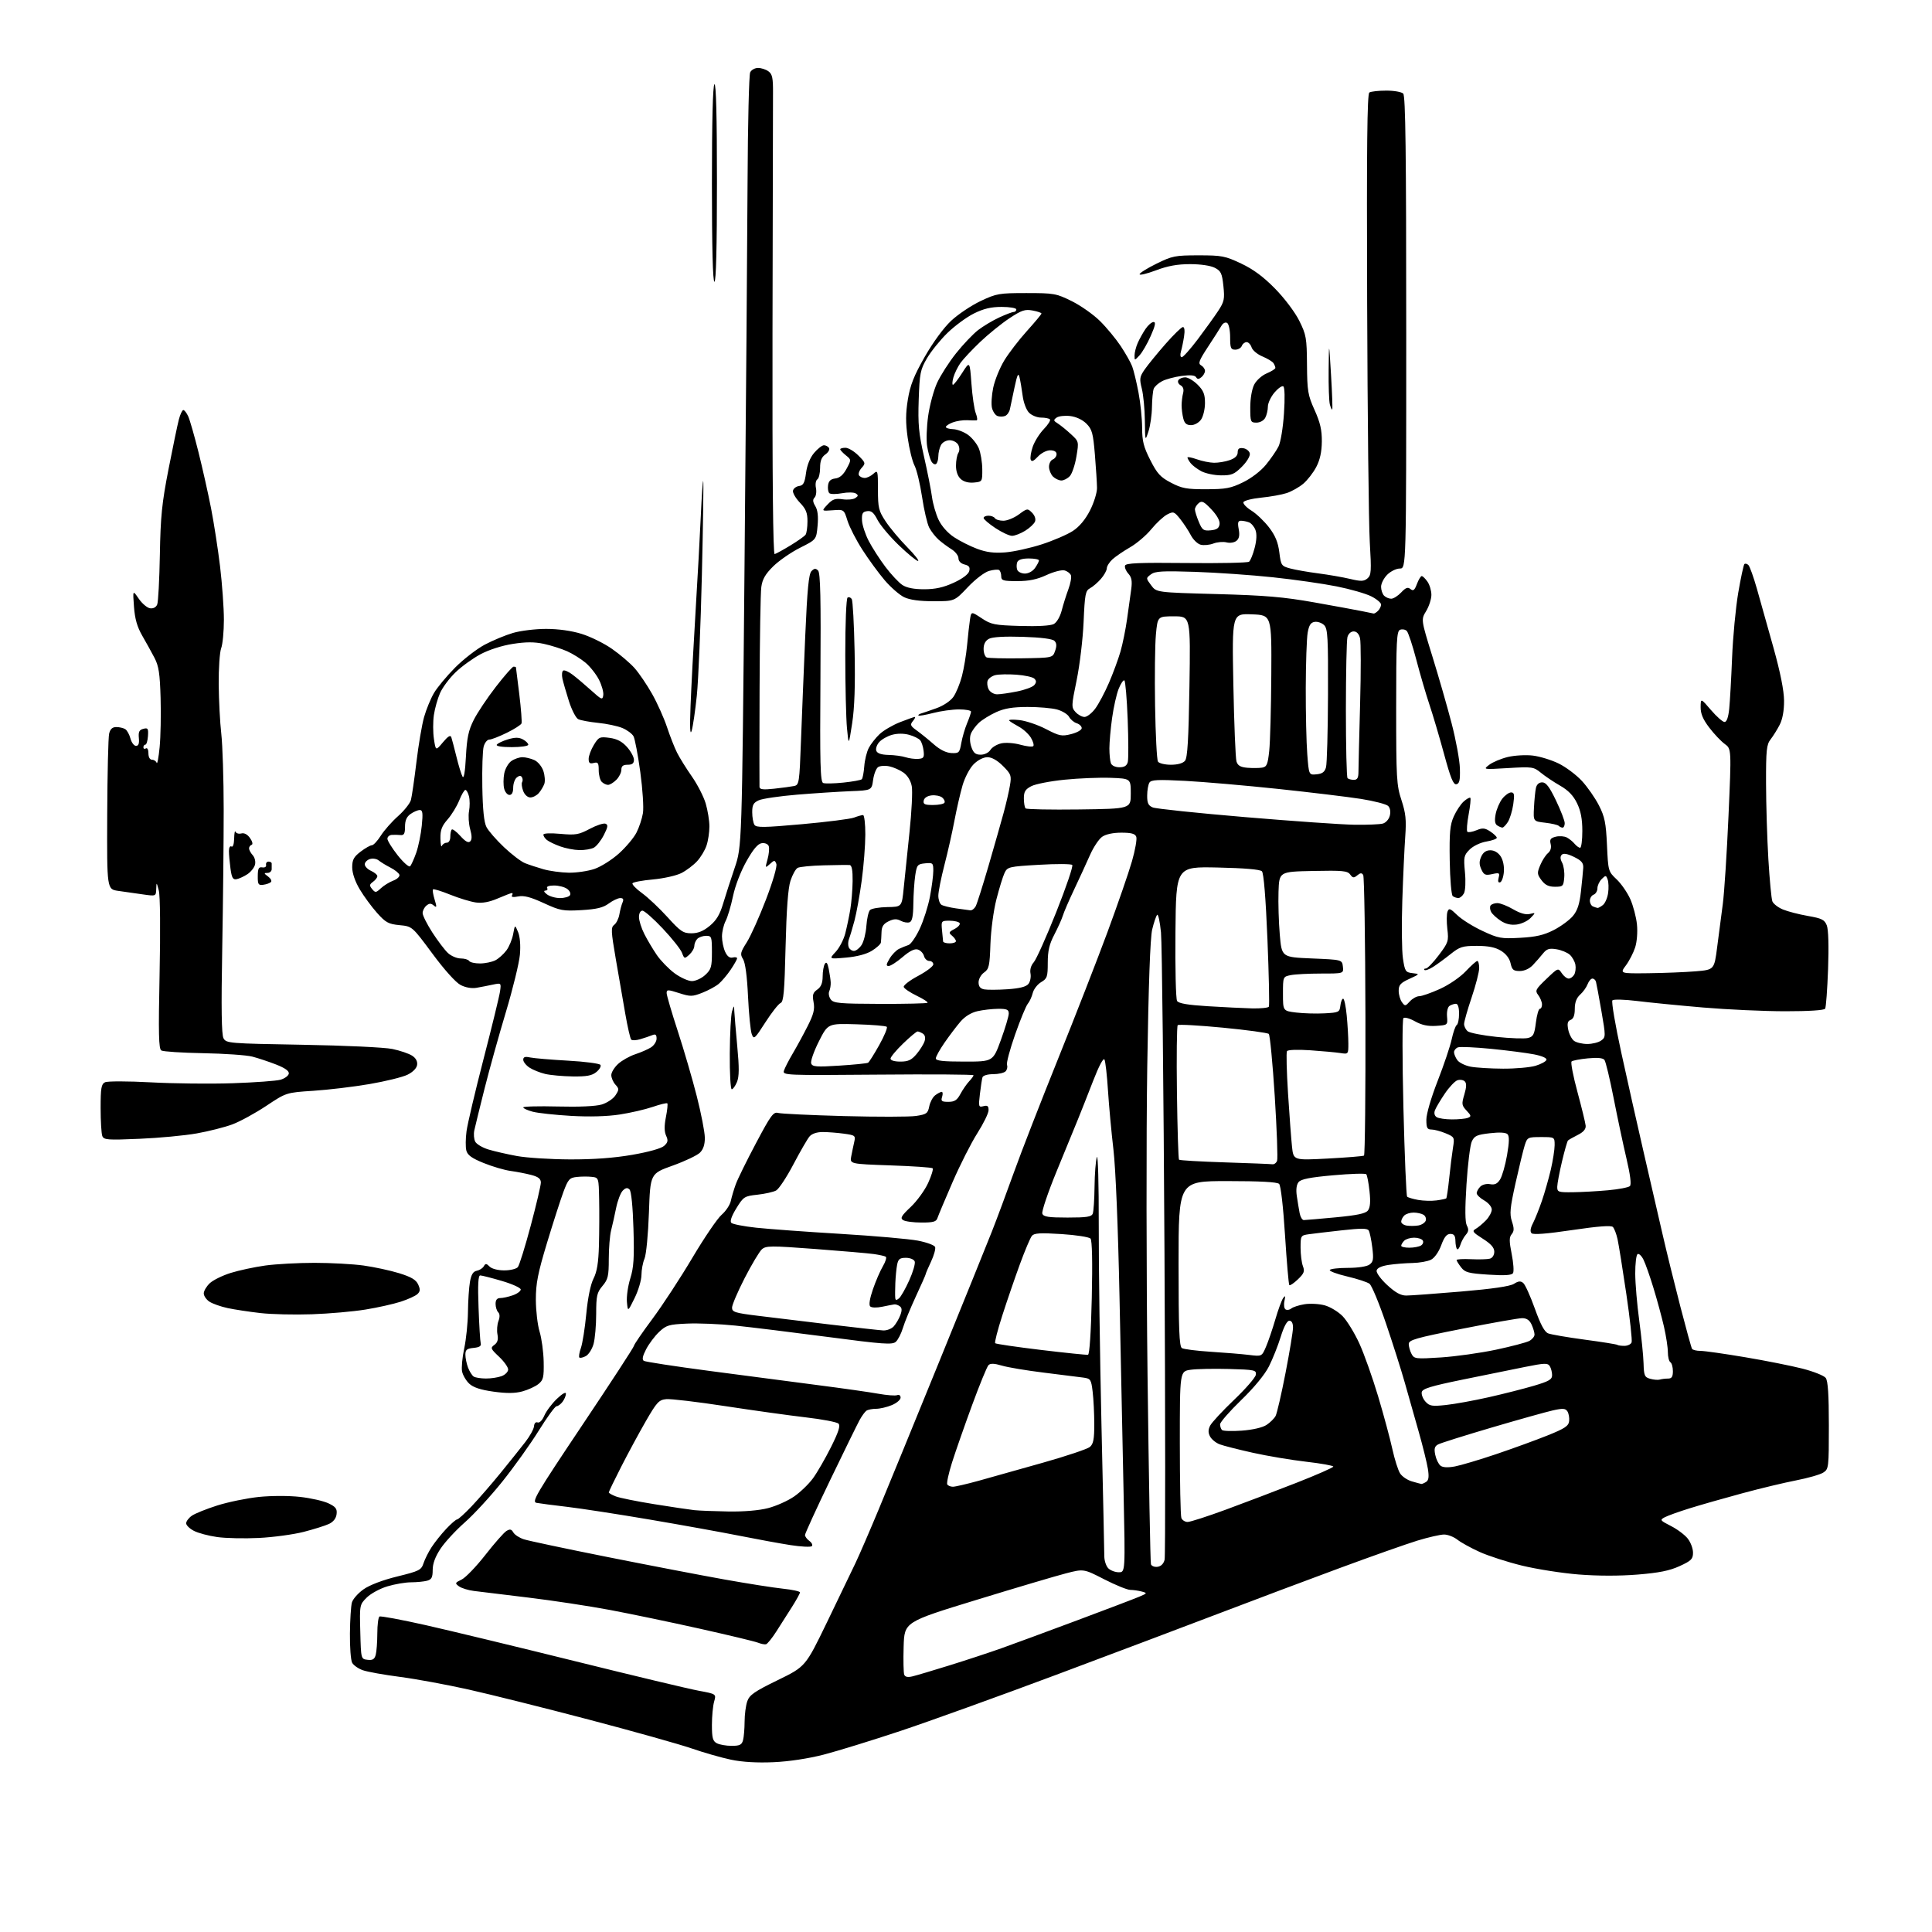 <?xml version="1.0" encoding="UTF-8" standalone="no"?>
<svg 
  version="1.1" 
  xmlns="http://www.w3.org/2000/svg" 
  xmlns:xlink="http://www.w3.org/1999/xlink" 
  xmlns:svg="http://www.w3.org/2000/svg"
  xmlns:rdf="http://www.w3.org/1999/02/22-rdf-syntax-ns#"
  xmlns:cc="http://creativecommons.org/ns#"
  xmlns:dc="http://purl.org/dc/elements/1.1/"
  viewBox="0 0 768 768"
  width="768"
  height="768"
>
<style>svg {background-color: white; }</style>"
<path stroke="none" fill="black" fill-rule="evenodd" d="M307.50,700.50C300.99,700.79 295.10,700.45 290.61,699.51C286.83,698.72 279.80,696.72 275.00,695.05C270.19,693.39 251.78,688.22 234.08,683.57C216.38,678.91 194.83,673.53 186.20,671.60C177.56,669.67 165.32,667.42 159.00,666.59C152.68,665.77 146.03,664.58 144.23,663.94C142.43,663.31 140.52,661.97 139.98,660.96C139.44,659.95 139.04,654.71 139.10,649.32C139.15,643.92 139.51,638.38 139.89,637.02C140.27,635.65 142.36,633.29 144.54,631.76C146.96,630.06 152.17,628.08 157.94,626.67C166.65,624.53 167.46,624.13 168.35,621.43C168.88,619.82 170.33,616.92 171.58,615.00C172.83,613.08 175.43,609.81 177.37,607.75C179.31,605.69 181.26,604.00 181.71,604.00C182.15,604.00 184.76,601.63 187.51,598.74C190.25,595.84 195.43,589.89 199.00,585.50C202.57,581.11 206.99,575.59 208.81,573.24C210.64,570.88 212.20,568.05 212.28,566.95C212.37,565.77 212.95,565.15 213.71,565.44C214.47,565.73 215.57,564.61 216.38,562.72C217.14,560.95 219.39,557.95 221.38,556.05C223.58,553.96 224.99,553.18 224.97,554.05C224.95,554.85 224.34,556.29 223.61,557.25C222.88,558.21 221.81,559.00 221.23,559.00C220.65,559.00 217.46,563.39 214.13,568.75C210.80,574.11 204.28,583.23 199.65,589.00C195.02,594.77 188.31,602.07 184.74,605.20C181.17,608.34 176.84,613.03 175.12,615.63C173.03,618.78 172.00,621.57 172.00,624.05C172.00,627.06 171.57,627.88 169.75,628.37C168.51,628.70 165.67,628.98 163.43,628.99C161.19,628.99 156.96,629.71 154.02,630.59C151.08,631.46 147.38,633.47 145.80,635.04C142.95,637.89 142.93,637.99 143.22,648.71C143.50,659.50 143.50,659.50 146.12,659.80C148.14,660.04 148.88,659.58 149.36,657.80C149.70,656.54 149.98,652.71 149.99,649.31C149.99,645.90 150.38,642.88 150.85,642.60C151.31,642.31 159.52,643.84 169.10,645.99C178.67,648.15 205.45,654.61 228.61,660.35C251.78,666.10 273.88,671.38 277.74,672.09C284.75,673.39 284.75,673.39 283.87,676.44C283.39,678.11 283.00,682.29 283.00,685.71C283.00,690.84 283.34,692.11 284.93,692.96C286.00,693.53 288.65,694.00 290.82,694.00C294.07,694.00 294.87,693.60 295.37,691.75C295.70,690.51 295.98,687.20 295.99,684.40C295.99,681.59 296.47,677.94 297.05,676.29C297.93,673.76 299.88,672.41 309.15,667.89C320.20,662.50 320.20,662.50 328.68,645.00C333.34,635.38 338.45,624.75 340.04,621.40C341.64,618.04 345.82,608.36 349.34,599.90C352.87,591.43 363.63,565.15 373.26,541.50C382.89,517.85 392.36,494.45 394.31,489.50C396.26,484.55 400.19,473.98 403.06,466.00C405.92,458.02 413.80,437.77 420.56,421.00C427.32,404.23 436.18,381.50 440.25,370.50C444.31,359.50 448.69,346.84 449.97,342.37C451.26,337.90 452.03,333.51 451.68,332.62C451.22,331.41 449.72,331.00 445.75,331.00C442.45,331.00 439.56,331.62 438.11,332.64C436.82,333.54 434.65,336.80 433.29,339.89C431.93,342.97 429.11,349.10 427.03,353.50C424.94,357.90 422.90,362.62 422.49,364.00C422.07,365.38 420.55,368.75 419.12,371.50C417.12,375.32 416.50,377.96 416.50,382.68C416.50,388.30 416.26,389.01 413.86,390.42C412.41,391.28 410.91,393.22 410.53,394.74C410.15,396.26 409.27,398.18 408.57,399.00C407.87,399.82 405.60,405.32 403.53,411.22C401.46,417.11 400.00,422.57 400.30,423.34C400.60,424.12 400.34,425.26 399.72,425.88C399.10,426.50 396.88,427.00 394.77,427.00C392.58,427.00 390.77,427.54 390.55,428.25C390.34,428.94 389.88,431.92 389.53,434.88C388.93,439.95 389.01,440.23 390.95,439.72C392.55,439.30 392.99,439.66 392.97,441.34C392.96,442.53 390.94,446.65 388.49,450.50C386.04,454.35 381.60,463.12 378.62,470.00C375.63,476.88 372.94,483.29 372.63,484.25C372.18,485.65 370.91,486.00 366.28,485.98C363.10,485.98 359.82,485.54 359.00,485.01C357.77,484.23 358.31,483.29 362.03,479.78C364.52,477.43 367.63,473.14 368.95,470.25C370.26,467.37 371.07,464.74 370.74,464.41C370.42,464.08 362.87,463.56 353.97,463.26C337.79,462.69 337.79,462.69 338.39,459.60C338.72,457.89 339.25,455.33 339.58,453.90C340.14,451.44 339.92,451.26 335.45,450.65C332.85,450.29 329.05,450.00 327.02,450.00C324.73,450.00 322.73,450.67 321.81,451.75C320.98,452.71 318.10,457.70 315.40,462.83C312.71,467.96 309.61,472.65 308.52,473.24C307.44,473.83 304.10,474.58 301.11,474.91C295.90,475.47 295.54,475.71 292.70,480.32C290.81,483.40 290.09,485.49 290.70,486.10C291.23,486.63 295.68,487.50 300.58,488.03C305.49,488.56 320.52,489.66 334.00,490.47C347.48,491.28 361.36,492.50 364.86,493.17C368.35,493.84 371.44,494.98 371.72,495.70C371.99,496.42 371.27,499.03 370.11,501.49C368.95,503.96 368.00,506.18 368.00,506.43C368.00,506.68 366.23,510.70 364.06,515.36C361.90,520.03 359.58,525.67 358.91,527.91C358.24,530.14 356.97,532.61 356.10,533.39C354.71,534.62 351.13,534.37 329.00,531.45C314.98,529.61 298.46,527.58 292.30,526.94C286.15,526.30 277.51,525.95 273.12,526.15C265.85,526.48 264.84,526.78 261.97,529.50C260.24,531.15 257.92,534.25 256.82,536.39C255.42,539.10 255.16,540.48 255.94,540.96C256.55,541.34 268.18,543.13 281.78,544.93C295.38,546.73 314.73,549.27 324.79,550.57C334.84,551.86 345.81,553.42 349.15,554.03C352.49,554.63 355.85,554.89 356.61,554.60C357.42,554.29 358.00,554.70 358.00,555.58C358.00,556.42 356.44,557.75 354.53,558.55C352.62,559.35 349.81,560.01 348.28,560.02C346.75,560.02 345.02,560.36 344.42,560.77C343.83,561.17 342.61,562.85 341.70,564.50C340.80,566.15 335.54,576.87 330.03,588.31C324.51,599.76 320.00,609.61 320.00,610.20C320.00,610.80 320.79,611.85 321.75,612.56C322.71,613.26 323.15,614.19 322.72,614.62C322.29,615.05 318.46,614.86 314.22,614.20C309.97,613.54 300.88,611.87 294.00,610.50C287.12,609.13 271.15,606.24 258.50,604.09C245.85,601.94 231.00,599.65 225.50,599.00C220.00,598.36 214.50,597.64 213.28,597.41C211.28,597.02 213.03,594.05 231.53,566.41C242.79,549.60 252.00,535.47 252.00,535.00C252.00,534.53 255.29,529.72 259.31,524.32C263.33,518.92 270.49,507.98 275.22,500.00C279.96,492.02 285.19,484.32 286.86,482.89C288.53,481.45 290.17,478.98 290.51,477.39C290.85,475.80 291.73,472.83 292.47,470.79C293.21,468.74 296.82,461.39 300.51,454.45C306.44,443.26 307.45,441.89 309.35,442.42C310.53,442.74 322.30,443.30 335.50,443.66C348.70,444.01 361.59,443.99 364.13,443.61C368.31,442.98 368.83,442.60 369.39,439.81C369.73,438.11 370.79,436.12 371.75,435.39C372.71,434.66 373.87,434.05 374.32,434.03C374.77,434.01 374.85,434.90 374.50,436.00C373.96,437.71 374.32,438.00 376.98,438.00C379.45,438.00 380.45,437.35 381.80,434.84C382.73,433.11 384.29,430.86 385.25,429.84C386.21,428.83 387.00,427.74 387.00,427.43C387.00,427.11 369.91,427.00 349.01,427.18C312.05,427.49 311.04,427.45 311.63,425.60C311.96,424.55 313.55,421.45 315.17,418.71C316.79,415.97 319.45,411.07 321.09,407.82C323.45,403.15 323.93,401.17 323.41,398.39C322.87,395.48 323.13,394.60 324.88,393.37C326.38,392.32 327.00,390.81 327.02,388.19C327.02,386.16 327.42,383.89 327.89,383.15C328.50,382.19 328.94,382.76 329.43,385.15C329.81,386.99 330.16,389.40 330.22,390.50C330.28,391.60 330.02,393.19 329.64,394.03C329.26,394.87 329.53,396.33 330.23,397.28C331.35,398.80 333.69,399.01 349.86,399.06C359.96,399.09 368.44,398.89 368.71,398.62C368.98,398.35 367.04,397.09 364.40,395.82C361.76,394.54 359.44,392.98 359.25,392.34C359.05,391.70 361.62,389.72 364.95,387.95C368.28,386.17 371.00,384.11 371.00,383.36C371.00,382.61 370.28,382.00 369.41,382.00C368.53,382.00 367.58,381.11 367.30,380.03C367.02,378.95 365.93,377.79 364.88,377.46C363.58,377.05 361.67,377.98 358.81,380.43C356.52,382.39 354.02,384.00 353.26,384.00C352.17,384.00 352.25,383.39 353.61,381.08C354.56,379.47 356.27,377.71 357.42,377.17C358.56,376.63 360.24,375.95 361.14,375.66C362.05,375.38 364.03,372.52 365.55,369.32C367.07,366.12 368.92,360.35 369.66,356.50C370.39,352.65 371.00,348.01 371.00,346.19C371.00,343.05 370.83,342.89 367.75,343.19C364.73,343.48 364.45,343.82 363.82,348.00C363.45,350.48 363.11,355.55 363.07,359.28C363.02,364.17 362.60,366.22 361.58,366.61C360.80,366.91 359.21,366.65 358.06,366.03C356.47,365.18 355.30,365.23 353.23,366.23C351.20,367.21 350.48,368.31 350.42,370.52C350.37,372.16 350.26,374.03 350.17,374.67C350.08,375.31 348.46,376.79 346.58,377.95C344.42,379.29 340.67,380.28 336.33,380.66C329.50,381.27 329.50,381.27 332.19,378.38C333.67,376.80 335.40,373.48 336.02,371.00C336.65,368.52 337.55,364.25 338.01,361.50C338.47,358.75 338.89,353.69 338.93,350.25C338.98,345.94 338.61,343.96 337.75,343.87C337.06,343.80 332.45,343.85 327.50,343.98C322.55,344.10 317.86,344.56 317.07,344.99C316.28,345.43 315.00,347.74 314.22,350.14C313.26,353.10 312.64,361.53 312.28,376.33C311.85,394.32 311.50,398.26 310.28,398.72C309.47,399.04 306.76,402.48 304.26,406.38C299.99,413.04 299.66,413.32 298.83,411.07C298.34,409.75 297.68,403.01 297.35,396.08C296.98,388.05 296.26,382.70 295.38,381.28C294.14,379.30 294.29,378.61 296.87,374.55C298.44,372.07 301.87,364.42 304.49,357.57C307.25,350.36 308.98,344.39 308.61,343.42C308.00,341.84 307.83,341.84 306.03,343.47C304.15,345.18 304.12,345.13 305.12,341.52C305.68,339.48 305.89,337.15 305.58,336.34C305.25,335.49 304.06,335.00 302.80,335.18C301.25,335.40 299.42,337.57 296.72,342.37C294.45,346.38 292.24,352.14 291.38,356.24C290.58,360.10 289.26,364.52 288.46,366.08C287.66,367.63 287.00,370.41 287.00,372.25C287.00,374.09 287.56,376.83 288.25,378.34C289.09,380.17 290.07,380.92 291.25,380.63C292.21,380.39 293.00,380.53 293.00,380.95C293.00,381.38 291.84,383.42 290.43,385.51C289.02,387.59 286.88,390.11 285.68,391.12C284.48,392.12 281.55,393.71 279.17,394.64C275.19,396.20 274.45,396.21 269.92,394.76C265.44,393.33 265.00,393.33 265.00,394.76C265.00,395.63 267.00,402.45 269.44,409.92C271.88,417.39 275.28,429.05 277.00,435.84C278.72,442.62 280.15,449.98 280.18,452.19C280.22,454.91 279.60,456.84 278.26,458.18C277.18,459.27 272.29,461.59 267.39,463.35C258.50,466.53 258.50,466.53 257.96,482.02C257.66,490.62 256.88,498.75 256.21,500.32C255.54,501.86 255.00,504.79 254.99,506.82C254.98,508.84 253.76,512.98 252.27,516.00C249.57,521.50 249.57,521.50 249.21,517.55C249.02,515.37 249.62,511.17 250.55,508.20C251.92,503.84 252.16,500.05 251.81,488.39C251.55,479.62 250.94,473.54 250.25,472.85C249.42,472.02 248.72,472.13 247.56,473.29C246.70,474.16 245.51,477.25 244.92,480.18C244.33,483.11 243.43,487.13 242.92,489.12C242.42,491.10 242.00,496.21 242.00,500.47C242.00,507.27 241.70,508.57 239.50,511.18C237.28,513.82 237.00,515.07 236.99,522.33C236.99,526.82 236.52,532.18 235.95,534.24C235.38,536.29 233.99,538.47 232.87,539.07C231.75,539.67 230.59,539.92 230.30,539.63C230.01,539.34 230.29,537.62 230.93,535.80C231.56,533.99 232.53,527.88 233.06,522.24C233.67,515.88 234.76,510.56 235.94,508.24C237.32,505.51 237.90,501.94 238.09,495.00C238.23,489.77 238.27,481.59 238.17,476.82C238.00,468.14 238.00,468.13 235.25,467.82C233.74,467.64 231.05,467.66 229.28,467.86C226.39,468.17 225.85,468.78 223.98,473.77C222.84,476.83 219.90,485.95 217.45,494.05C213.80,506.14 213.00,510.18 213.01,516.63C213.02,520.96 213.68,526.69 214.50,529.36C215.31,532.03 216.04,537.40 216.12,541.29C216.24,547.50 215.99,548.59 214.04,550.17C212.81,551.16 209.94,552.48 207.66,553.10C204.68,553.90 201.41,553.93 196.16,553.20C191.02,552.48 188.13,551.53 186.52,550.02C185.26,548.83 183.98,546.65 183.68,545.17C183.39,543.69 183.77,539.56 184.54,535.99C185.30,532.42 185.97,525.90 186.02,521.50C186.07,517.10 186.43,511.70 186.82,509.51C187.33,506.64 188.09,505.42 189.52,505.15C190.61,504.94 191.86,504.15 192.31,503.37C192.99,502.18 193.34,502.20 194.63,503.49C195.51,504.37 197.94,505.00 200.45,505.00C202.82,505.00 205.25,504.41 205.85,503.69C206.45,502.96 208.75,495.56 210.97,487.24C213.19,478.92 215.00,471.20 215.00,470.09C215.00,468.61 214.01,467.81 211.25,467.08C209.19,466.53 205.47,465.81 203.00,465.47C200.53,465.14 195.68,463.71 192.24,462.31C187.51,460.39 185.83,459.17 185.37,457.33C185.03,455.99 185.07,452.55 185.45,449.70C185.82,446.84 188.87,433.93 192.21,421.00C195.56,408.07 198.51,395.97 198.77,394.10C199.25,390.70 199.25,390.70 195.88,391.41C194.02,391.81 191.11,392.37 189.40,392.67C187.50,393.00 185.07,392.57 183.09,391.55C181.17,390.55 176.65,385.53 171.87,379.06C163.86,368.24 163.86,368.24 158.82,367.76C154.41,367.33 153.31,366.73 149.88,362.89C147.72,360.47 144.62,356.25 142.99,353.50C141.14,350.39 140.02,347.10 140.01,344.80C140.00,341.78 140.61,340.64 143.34,338.55C145.18,337.15 147.20,336.00 147.83,336.00C148.46,336.00 150.06,334.27 151.39,332.17C152.73,330.06 155.81,326.57 158.24,324.42C160.67,322.26 162.97,319.38 163.35,318.00C163.72,316.62 164.70,309.88 165.53,303.00C166.35,296.12 167.73,288.02 168.59,285.00C169.45,281.98 171.21,277.70 172.50,275.50C173.78,273.30 177.56,268.76 180.88,265.41C184.21,262.06 189.54,257.94 192.72,256.25C195.90,254.57 200.94,252.47 203.93,251.60C206.92,250.72 212.83,250.00 217.08,250.00C221.94,250.00 227.16,250.73 231.20,251.98C234.73,253.07 240.18,255.76 243.31,257.96C246.45,260.15 250.48,263.59 252.26,265.59C254.04,267.60 257.18,272.22 259.24,275.87C261.29,279.52 263.94,285.43 265.13,289.00C266.31,292.57 268.11,297.16 269.13,299.19C270.15,301.22 272.79,305.47 275.01,308.64C277.22,311.80 279.70,316.63 280.52,319.37C281.33,322.12 282.00,326.24 282.00,328.53C282.00,330.83 281.49,334.23 280.86,336.10C280.24,337.97 278.55,340.78 277.11,342.34C275.68,343.90 272.88,346.02 270.90,347.04C268.92,348.06 263.84,349.20 259.62,349.59C255.40,349.97 251.71,350.65 251.43,351.11C251.15,351.56 252.85,353.32 255.21,355.03C257.57,356.73 262.12,361.02 265.33,364.56C270.49,370.26 271.58,371.00 274.85,371.00C277.46,371.00 279.59,370.14 282.12,368.05C284.75,365.89 286.15,363.57 287.42,359.30C288.37,356.11 290.45,349.68 292.04,345.00C294.93,336.50 294.93,336.50 295.96,225.00C296.53,163.67 297.07,94.83 297.17,72.00C297.27,49.17 297.74,29.71 298.21,28.75C298.68,27.79 300.09,27.00 301.34,27.00C302.59,27.00 304.46,27.61 305.48,28.36C307.02,29.49 307.33,31.01 307.28,37.11C307.25,41.18 307.16,84.10 307.08,132.50C306.99,190.31 307.29,220.42 307.94,220.26C308.49,220.13 311.31,218.58 314.22,216.81C317.12,215.05 319.83,213.13 320.23,212.55C320.64,211.97 320.98,209.58 320.98,207.24C321.00,203.85 320.38,202.33 317.96,199.80C316.29,198.06 315.06,195.92 315.22,195.06C315.39,194.20 316.47,193.36 317.64,193.20C319.36,192.95 319.88,191.97 320.41,187.99C320.82,184.90 322.00,181.96 323.62,180.04C325.03,178.37 326.79,177.00 327.53,177.00C328.27,177.00 329.18,177.49 329.55,178.08C329.92,178.67 329.27,179.82 328.11,180.64C326.58,181.71 326.00,183.18 326.00,186.00C326.00,188.13 325.50,190.19 324.90,190.56C324.29,190.94 324.04,192.47 324.35,193.98C324.65,195.48 324.40,197.20 323.80,197.80C323.00,198.60 323.09,199.53 324.10,201.20C325.05,202.76 325.34,205.27 325.00,209.00C324.50,214.50 324.50,214.50 318.05,217.74C314.50,219.52 309.70,222.84 307.39,225.10C304.22,228.22 303.06,230.24 302.63,233.36C302.32,235.64 302.01,254.15 301.94,274.50C301.87,294.85 301.86,312.09 301.91,312.82C301.98,313.83 303.36,314.00 307.75,313.52C310.91,313.18 314.46,312.70 315.63,312.46C317.67,312.04 317.78,311.32 318.41,294.26C318.77,284.49 319.54,265.70 320.11,252.50C320.90,234.23 321.49,228.15 322.57,227.04C323.68,225.90 324.25,225.85 325.20,226.80C326.13,227.73 326.35,237.90 326.14,269.37C325.90,303.71 326.08,310.82 327.23,311.26C327.98,311.55 331.60,311.47 335.26,311.09C338.93,310.71 342.22,310.11 342.58,309.76C342.93,309.40 343.37,307.09 343.56,304.61C343.74,302.13 344.55,298.84 345.36,297.30C346.16,295.76 348.10,293.29 349.66,291.82C351.22,290.35 354.88,288.21 357.79,287.07C360.69,285.93 363.34,285.00 363.66,285.00C363.98,285.00 363.63,285.74 362.88,286.65C361.69,288.08 361.88,288.56 364.44,290.40C366.05,291.55 369.08,294.01 371.17,295.85C373.62,298.02 376.10,299.25 378.18,299.35C381.20,299.49 381.45,299.24 382.12,295.41C382.52,293.16 383.55,289.61 384.42,287.53C385.29,285.46 386.00,283.36 386.00,282.88C386.00,282.40 383.85,282.00 381.22,282.00C378.59,282.00 373.98,282.64 370.97,283.42C367.96,284.20 365.33,284.66 365.11,284.44C364.89,284.22 365.34,283.86 366.11,283.63C366.87,283.41 369.63,282.46 372.24,281.53C374.97,280.56 377.82,278.66 378.97,277.04C380.06,275.51 381.60,271.79 382.38,268.78C383.17,265.78 384.09,260.21 384.44,256.41C384.79,252.61 385.31,248.04 385.58,246.26C386.09,243.03 386.09,243.03 390.22,245.76C393.99,248.27 395.30,248.53 405.58,248.83C412.50,249.04 417.61,248.74 418.88,248.07C420.07,247.43 421.39,245.18 422.03,242.73C422.63,240.40 423.82,236.60 424.68,234.29C425.54,231.97 426.00,229.45 425.71,228.68C425.41,227.91 424.26,227.04 423.15,226.75C422.03,226.46 418.80,227.29 415.96,228.61C412.22,230.34 409.04,231.00 404.40,231.00C398.73,231.00 398.00,230.78 398.00,229.06C398.00,227.99 397.61,226.88 397.14,226.59C396.67,226.30 394.86,226.47 393.11,226.97C391.34,227.48 387.63,230.32 384.69,233.44C379.43,239.00 379.43,239.00 371.11,239.00C365.58,239.00 361.68,238.47 359.44,237.41C357.59,236.53 354.10,233.49 351.68,230.66C349.26,227.82 345.26,222.35 342.79,218.50C340.32,214.65 337.66,209.47 336.89,207.00C335.49,202.50 335.49,202.50 331.00,202.84C326.50,203.18 326.50,203.18 328.94,200.57C330.95,198.43 332.02,198.05 334.94,198.47C336.90,198.75 339.18,198.54 340.00,197.99C341.22,197.19 341.25,196.84 340.18,196.15C339.45,195.68 336.98,195.64 334.68,196.07C332.38,196.50 330.12,196.48 329.67,196.04C329.21,195.59 328.98,194.17 329.17,192.87C329.40,191.19 330.24,190.41 332.05,190.20C333.78,190.00 335.21,188.77 336.52,186.34C338.44,182.77 338.44,182.77 336.22,180.98C335.00,179.99 334.00,178.91 334.00,178.59C334.00,178.27 334.93,178.00 336.08,178.00C337.22,178.00 339.52,179.37 341.19,181.04C344.09,183.94 344.16,184.17 342.52,185.98C341.58,187.02 341.10,188.35 341.46,188.94C341.82,189.52 342.84,190.00 343.73,190.00C344.62,190.00 346.17,189.26 347.17,188.35C348.93,186.75 349.00,187.00 349.00,194.67C349.00,201.91 349.29,203.09 352.07,207.28C353.75,209.83 357.59,214.41 360.59,217.46C363.59,220.51 365.54,223.00 364.93,223.00C364.33,223.00 360.89,220.19 357.31,216.75C353.73,213.31 349.92,208.78 348.84,206.69C347.35,203.77 346.38,202.95 344.70,203.19C342.90,203.44 342.53,204.10 342.66,206.85C342.74,208.69 343.95,212.37 345.33,215.03C346.71,217.69 349.70,222.34 351.98,225.36C354.27,228.38 357.30,231.62 358.72,232.55C360.45,233.68 363.34,234.25 367.41,234.24C371.83,234.23 375.04,233.52 379.13,231.64C382.61,230.04 384.95,228.28 385.28,227.02C385.69,225.49 385.23,224.84 383.41,224.39C381.94,224.02 381.00,223.05 381.00,221.91C381.00,220.89 379.76,219.28 378.25,218.34C376.74,217.40 374.44,215.70 373.15,214.57C371.87,213.43 370.17,211.26 369.38,209.75C368.60,208.24 367.31,202.76 366.54,197.57C365.76,192.38 364.41,186.75 363.54,185.07C362.66,183.38 361.44,178.42 360.82,174.03C359.97,167.99 359.99,164.30 360.89,158.78C361.83,153.09 363.29,149.39 367.60,141.83C370.89,136.07 375.13,130.28 378.09,127.52C380.82,124.96 386.08,121.44 389.78,119.68C396.12,116.68 397.14,116.50 408.02,116.50C418.97,116.50 419.87,116.66 426.02,119.70C429.59,121.46 434.64,125.02 437.26,127.61C439.88,130.20 443.58,134.68 445.50,137.56C447.41,140.44 449.46,144.07 450.05,145.62C450.64,147.17 451.77,151.83 452.56,155.97C453.35,160.11 454.00,166.43 454.01,170.00C454.01,175.34 454.59,177.64 457.26,182.89C460.00,188.29 461.28,189.69 465.50,191.89C469.82,194.15 471.72,194.50 479.50,194.48C487.27,194.47 489.27,194.09 494.15,191.71C497.46,190.09 501.23,187.20 503.25,184.72C505.15,182.40 507.39,179.15 508.22,177.50C509.07,175.80 510.02,170.09 510.40,164.33C510.81,158.22 510.70,153.93 510.13,153.58C509.61,153.26 508.02,154.38 506.59,156.07C505.17,157.77 504.00,160.27 504.00,161.64C504.00,163.01 503.53,165.00 502.96,166.07C502.37,167.17 500.88,168.00 499.46,168.00C497.12,168.00 497.00,167.71 497.00,161.95C497.00,158.41 497.65,154.64 498.57,152.87C499.44,151.18 501.65,149.21 503.57,148.41C505.45,147.62 506.99,146.64 506.98,146.24C506.98,145.83 506.64,144.99 506.23,144.36C505.83,143.74 503.86,142.54 501.85,141.70C499.84,140.87 497.89,139.24 497.53,138.09C497.16,136.94 496.27,136.00 495.54,136.00C494.81,136.00 493.95,136.68 493.64,137.50C493.32,138.33 492.15,139.00 491.03,139.00C489.26,139.00 489.00,138.36 489.00,134.06C489.00,131.32 488.47,128.79 487.81,128.38C487.12,127.96 486.18,128.42 485.56,129.48C484.98,130.49 482.57,134.25 480.21,137.85C476.61,143.34 476.17,144.51 477.46,145.24C478.31,145.71 479.00,146.70 479.00,147.43C479.00,148.16 478.37,149.28 477.59,149.93C476.52,150.81 476.00,150.82 475.46,149.94C474.98,149.15 473.11,148.99 469.72,149.44C466.95,149.81 463.46,150.74 461.96,151.52C460.47,152.29 458.96,153.65 458.62,154.54C458.28,155.44 457.97,158.71 457.92,161.83C457.88,164.95 457.25,169.30 456.53,171.50C455.21,175.49 455.21,175.48 455.10,167.19C455.05,162.62 454.50,156.91 453.89,154.50C452.90,150.54 453.01,149.78 455.08,146.80C456.34,144.99 460.04,140.46 463.29,136.75C466.54,133.04 469.67,130.00 470.23,130.00C470.86,130.00 471.04,131.47 470.68,133.75C470.37,135.81 469.80,138.51 469.44,139.75C469.06,141.02 469.20,142.00 469.76,142.00C470.31,142.00 473.17,138.79 476.13,134.88C479.08,130.96 482.72,125.90 484.22,123.63C486.65,119.93 486.87,118.89 486.32,113.70C485.79,108.65 485.35,107.71 482.90,106.45C481.23,105.59 477.26,105.00 473.07,105.00C468.05,105.00 464.19,105.70 459.52,107.46C455.94,108.81 453.00,109.51 453.00,109.02C453.00,108.53 456.03,106.63 459.73,104.81C466.00,101.73 467.16,101.50 476.48,101.50C485.71,101.50 487.04,101.76 493.40,104.77C498.26,107.07 502.24,110.02 506.90,114.78C510.65,118.61 514.79,124.11 516.48,127.51C519.24,133.06 519.47,134.34 519.55,145.00C519.63,155.46 519.91,157.09 522.57,163.00C524.80,167.95 525.49,170.93 525.45,175.50C525.41,179.61 524.72,182.80 523.24,185.62C522.06,187.89 519.73,190.89 518.07,192.29C516.41,193.69 513.45,195.35 511.50,196.00C509.55,196.64 504.97,197.47 501.31,197.83C497.65,198.20 494.49,199.01 494.28,199.64C494.08,200.27 495.52,201.77 497.48,202.99C499.45,204.21 502.59,207.21 504.47,209.66C506.96,212.92 508.05,215.58 508.55,219.55C509.20,224.78 509.37,225.02 512.91,225.98C514.94,226.52 519.95,227.40 524.05,227.93C528.15,228.47 533.83,229.45 536.68,230.13C541.00,231.16 542.14,231.13 543.57,229.94C545.10,228.67 545.20,227.16 544.51,215.51C544.09,208.35 543.61,165.38 543.46,120.00C543.25,58.25 543.47,37.32 544.34,36.77C544.98,36.36 548.00,36.02 551.05,36.02C554.10,36.01 557.14,36.54 557.80,37.20C558.72,38.12 559.00,60.58 559.00,132.20C559.00,226.00 559.00,226.00 556.45,226.00C555.05,226.00 552.80,227.10 551.45,228.45C550.10,229.80 549.00,231.96 549.00,233.25C549.00,234.54 549.54,236.14 550.20,236.80C550.86,237.46 552.13,238.00 553.03,238.00C553.92,238.00 555.70,236.88 556.99,235.51C558.80,233.58 559.63,233.28 560.69,234.16C561.78,235.06 562.31,234.65 563.25,232.15C563.90,230.42 564.76,229.00 565.16,229.00C565.56,229.00 566.59,230.00 567.44,231.22C568.30,232.44 569.00,234.81 569.00,236.47C568.99,238.14 568.06,241.02 566.93,242.89C564.86,246.28 564.86,246.28 569.38,260.89C571.87,268.92 575.31,280.90 577.03,287.50C578.75,294.10 580.24,302.18 580.33,305.47C580.46,310.15 580.17,311.50 578.94,311.75C577.73,312.00 576.64,309.33 574.05,299.79C572.21,293.03 569.58,284.12 568.19,280.00C566.81,275.88 564.47,267.86 562.99,262.20C561.51,256.53 559.81,251.41 559.21,250.81C558.62,250.22 557.43,250.01 556.57,250.34C555.19,250.86 555.00,254.65 555.00,281.30C555.00,309.44 555.15,312.14 557.10,318.05C558.81,323.27 559.08,325.91 558.61,332.47C558.29,336.89 557.76,348.38 557.44,358.00C557.12,367.62 557.23,377.98 557.69,381.00C558.46,386.13 558.72,386.52 561.49,386.84C564.46,387.18 564.46,387.18 560.23,389.12C556.74,390.72 556.00,391.54 556.00,393.84C556.00,395.37 556.58,397.41 557.29,398.38C558.50,400.04 558.67,400.02 560.44,398.07C561.47,396.93 563.15,396.00 564.18,396.00C565.20,396.00 568.90,394.70 572.40,393.12C576.00,391.48 580.43,388.46 582.63,386.12C584.76,383.86 586.84,382.00 587.25,382.00C587.66,382.00 588.00,383.27 588.00,384.81C588.00,386.36 586.65,391.62 585.00,396.50C583.35,401.38 582.00,406.14 582.00,407.07C582.00,407.99 582.64,409.29 583.43,409.94C584.21,410.59 589.37,411.60 594.89,412.18C600.41,412.76 606.04,412.96 607.39,412.62C609.52,412.08 609.95,411.24 610.54,406.50C610.92,403.47 611.63,401.00 612.12,401.00C612.60,401.00 612.99,400.21 612.97,399.25C612.95,398.29 612.28,396.63 611.48,395.57C610.13,393.79 610.39,393.29 614.70,389.16C619.34,384.71 619.38,384.69 620.81,386.84C621.60,388.03 622.84,389.00 623.57,389.00C624.30,389.00 625.30,388.28 625.79,387.40C626.28,386.53 626.48,384.75 626.24,383.46C625.99,382.17 624.99,380.40 624.02,379.52C623.04,378.64 620.66,377.66 618.71,377.34C615.83,376.87 614.84,377.19 613.34,379.06C612.33,380.32 610.51,382.40 609.30,383.67C607.95,385.09 605.93,386.00 604.12,386.00C601.63,386.00 601.05,385.52 600.48,382.93C600.06,380.98 598.65,379.15 596.65,377.93C594.41,376.56 591.65,376.01 587.10,376.00C581.37,376.00 580.28,376.34 576.60,379.29C574.35,381.09 571.22,383.38 569.66,384.37C568.10,385.35 566.57,385.90 566.25,385.58C565.93,385.26 566.18,385.00 566.80,385.00C567.42,385.00 569.74,382.61 571.94,379.69C575.73,374.67 575.92,374.10 575.34,369.26C575.01,366.44 575.04,363.35 575.40,362.40C575.98,360.89 576.47,361.06 579.28,363.78C581.05,365.49 585.56,368.32 589.31,370.06C595.63,373.01 596.71,373.21 604.31,372.79C610.56,372.45 613.71,371.72 617.62,369.72C620.44,368.28 623.85,365.77 625.22,364.16C627.06,361.97 627.89,359.45 628.45,354.36C628.87,350.59 629.28,346.38 629.36,345.00C629.47,343.03 628.69,342.10 625.67,340.63C623.08,339.37 621.51,339.09 620.83,339.77C620.14,340.46 620.19,341.48 620.97,342.93C621.60,344.12 621.98,346.75 621.81,348.79C621.52,352.28 621.30,352.50 618.11,352.50C615.62,352.50 614.20,351.81 612.78,349.91C611.01,347.54 610.97,347.01 612.27,343.91C613.05,342.03 614.43,339.89 615.34,339.14C616.38,338.27 616.77,336.95 616.41,335.51C615.96,333.70 616.35,333.13 618.44,332.60C619.87,332.24 621.86,332.39 622.85,332.92C623.85,333.45 625.25,334.59 625.95,335.45C626.66,336.30 627.64,337.00 628.12,337.00C628.61,337.00 629.00,333.99 629.00,330.32C629.00,325.57 628.39,322.37 626.90,319.30C625.43,316.26 623.43,314.18 620.15,312.30C617.59,310.83 614.15,308.52 612.51,307.17C609.65,304.83 609.09,304.75 599.51,305.32C589.50,305.92 589.50,305.92 592.00,304.01C593.38,302.96 596.69,301.57 599.36,300.92C602.03,300.28 606.51,300.02 609.30,300.35C612.09,300.68 616.72,302.10 619.58,303.50C622.44,304.90 626.60,308.02 628.83,310.43C631.05,312.84 634.10,317.22 635.60,320.16C637.90,324.67 638.40,327.12 638.80,335.95C639.27,346.26 639.32,346.44 642.64,349.56C644.48,351.30 646.93,354.85 648.08,357.44C649.22,360.03 650.41,364.53 650.71,367.43C651.02,370.48 650.72,374.36 650.00,376.61C649.31,378.75 647.66,381.96 646.33,383.75C643.90,387.00 643.90,387.00 655.20,386.87C661.41,386.80 669.86,386.46 673.97,386.12C681.44,385.50 681.44,385.50 682.60,376.50C683.24,371.55 684.25,363.84 684.84,359.36C685.43,354.89 686.45,339.18 687.10,324.45C688.28,297.68 688.28,297.68 685.60,295.73C684.12,294.65 681.36,291.74 679.46,289.24C676.96,285.97 676.01,283.71 676.03,281.11C676.07,277.50 676.07,277.50 680.14,282.25C682.38,284.86 684.80,287.00 685.53,287.00C686.39,287.00 687.04,285.17 687.39,281.75C687.68,278.86 688.20,269.75 688.53,261.50C688.86,253.25 689.96,241.63 690.97,235.68C691.99,229.72 693.09,224.58 693.42,224.24C693.76,223.91 694.48,224.08 695.02,224.62C695.56,225.16 697.08,229.41 698.40,234.05C699.72,238.70 702.68,249.24 704.98,257.47C707.73,267.33 709.16,274.53 709.19,278.55C709.21,282.48 708.59,285.89 707.47,288.08C706.51,289.96 704.88,292.57 703.86,293.88C702.23,295.97 702.00,298.14 702.03,311.38C702.05,319.70 702.46,333.25 702.95,341.50C703.44,349.75 704.16,357.30 704.54,358.29C704.93,359.27 706.80,360.73 708.71,361.52C710.62,362.32 715.09,363.48 718.66,364.10C724.23,365.07 725.28,365.60 726.18,367.86C726.82,369.50 727.02,376.08 726.69,385.22C726.39,393.32 725.87,400.41 725.52,400.97C725.13,401.60 719.02,402.00 709.69,401.99C701.34,401.99 686.62,401.32 677.00,400.50C667.38,399.68 655.52,398.51 650.65,397.90C645.78,397.30 641.42,397.19 640.96,397.65C640.50,398.12 642.10,407.50 644.50,418.50C646.90,429.50 650.89,447.27 653.37,458.00C655.84,468.73 659.21,483.35 660.86,490.50C662.50,497.65 665.71,510.67 667.98,519.43C670.25,528.19 672.33,535.73 672.61,536.18C672.89,536.63 674.41,537.00 675.98,537.00C677.55,537.00 685.51,538.13 693.67,539.51C701.83,540.88 712.10,542.93 716.50,544.05C720.90,545.18 725.06,546.83 725.75,547.74C726.64,548.91 727.00,554.38 727.00,566.67C727.00,583.50 726.94,583.99 724.75,585.39C723.51,586.18 718.67,587.56 714.00,588.47C709.33,589.37 699.65,591.69 692.50,593.63C685.35,595.56 675.97,598.24 671.66,599.58C667.35,600.92 662.88,602.53 661.73,603.15C659.75,604.20 659.90,604.41 664.22,606.61C666.74,607.89 669.75,610.14 670.90,611.61C672.06,613.07 673.00,615.58 673.00,617.19C673.00,619.75 672.34,620.41 667.66,622.56C663.65,624.39 659.46,625.23 650.91,625.92C643.80,626.50 634.98,626.48 627.50,625.88C620.90,625.35 610.77,623.76 605.00,622.35C599.23,620.94 591.67,618.50 588.22,616.94C584.77,615.38 580.77,613.18 579.34,612.05C577.90,610.92 575.52,610.00 574.04,610.00C572.56,610.00 567.79,611.09 563.43,612.42C559.07,613.76 545.15,618.67 532.50,623.35C519.85,628.02 498.70,635.97 485.50,641.01C472.30,646.05 442.82,657.16 420.00,665.71C397.18,674.25 369.26,684.31 357.97,688.07C346.67,691.83 332.95,696.06 327.47,697.48C321.36,699.06 313.63,700.23 307.50,700.50zM362.73,666.38C364.25,666.02 370.90,664.04 377.50,661.99C384.10,659.94 393.32,656.90 398.00,655.24C402.68,653.57 416.18,648.60 428.00,644.18C439.82,639.76 451.01,635.51 452.86,634.72C456.09,633.34 456.13,633.27 453.86,632.66C452.56,632.31 450.52,632.02 449.33,632.01C448.13,632.01 443.47,630.11 438.97,627.81C430.79,623.61 430.79,623.61 423.74,625.43C419.87,626.42 403.83,631.18 388.10,636.00C359.50,644.76 359.50,644.76 359.21,654.56C359.05,659.95 359.16,664.96 359.44,665.70C359.79,666.62 360.83,666.84 362.73,666.38zM304.50,653.62C303.95,653.76 302.51,653.47 301.31,652.99C300.10,652.50 289.75,650.02 278.31,647.46C266.86,644.90 250.75,641.54 242.50,639.99C234.25,638.44 219.62,636.22 210.00,635.06C200.38,633.90 190.65,632.71 188.39,632.43C186.12,632.15 183.46,631.32 182.46,630.60C180.77,629.36 180.84,629.18 183.52,627.89C185.09,627.12 189.33,622.72 192.94,618.10C196.55,613.48 200.31,609.21 201.30,608.60C202.72,607.73 203.31,607.86 204.06,609.17C204.59,610.10 206.47,611.32 208.26,611.90C210.04,612.48 225.00,615.65 241.50,618.94C258.00,622.23 278.93,626.25 288.00,627.87C297.07,629.49 307.54,631.14 311.25,631.53C314.96,631.92 318.00,632.58 318.00,633.00C318.00,633.43 316.57,636.02 314.83,638.77C313.09,641.52 310.27,645.93 308.58,648.58C306.89,651.22 305.05,653.49 304.50,653.62zM444.73,625.00C447.32,625.00 447.32,625.00 446.64,593.25C446.27,575.79 445.54,540.80 445.02,515.50C444.45,487.79 443.49,464.53 442.61,457.00C441.80,450.12 440.83,439.55 440.44,433.50C440.06,427.45 439.43,421.91 439.04,421.18C438.62,420.38 436.84,423.72 434.53,429.68C432.44,435.08 429.71,441.98 428.48,445.00C427.25,448.02 423.43,457.34 419.99,465.70C416.56,474.06 414.02,481.60 414.34,482.45C414.82,483.70 416.77,484.00 424.36,484.00C432.03,484.00 433.90,483.71 434.39,482.42C434.73,481.55 435.04,476.71 435.10,471.67C435.15,466.63 435.57,461.38 436.01,460.00C436.47,458.61 436.80,470.55 436.77,487.00C436.74,503.23 437.22,538.77 437.84,566.00C438.46,593.23 438.98,616.93 438.98,618.68C438.99,620.43 439.71,622.56 440.57,623.43C441.44,624.29 443.31,625.00 444.73,625.00zM460.18,622.82C461.55,622.62 462.58,621.57 462.95,620.00C463.27,618.62 463.25,563.73 462.90,498.00C462.55,432.27 461.92,374.98 461.51,370.67C461.09,366.37 460.40,363.22 459.98,363.67C459.56,364.13 458.67,366.75 458.01,369.50C457.23,372.77 456.55,391.60 456.05,424.00C455.63,451.23 455.68,506.57 456.17,547.00C456.66,587.42 457.27,621.09 457.52,621.82C457.78,622.55 458.98,623.00 460.18,622.82zM102.89,611.36C97.17,611.64 89.73,611.48 86.34,611.00C82.95,610.53 78.78,609.42 77.09,608.54C75.39,607.67 74.00,606.31 74.00,605.53C74.00,604.75 75.01,603.40 76.25,602.53C77.49,601.66 82.04,599.82 86.37,598.45C90.69,597.08 98.12,595.56 102.88,595.06C107.86,594.55 114.83,594.54 119.27,595.04C123.51,595.51 128.59,596.66 130.55,597.59C133.46,598.97 134.05,599.75 133.80,601.88C133.61,603.55 132.53,604.95 130.81,605.77C129.33,606.47 124.78,607.90 120.70,608.95C116.62,609.99 108.60,611.08 102.89,611.36zM472.11,605.00C473.16,605.00 480.06,602.77 487.45,600.05C494.85,597.33 507.44,592.54 515.45,589.40C523.45,586.26 530.00,583.38 530.00,582.99C530.00,582.61 525.16,581.74 519.25,581.06C513.34,580.38 503.77,578.78 498.00,577.49C492.23,576.21 486.29,574.69 484.81,574.13C483.33,573.56 481.63,572.17 481.03,571.05C480.23,569.56 480.23,568.38 481.03,566.75C481.64,565.51 485.91,560.90 490.52,556.50C495.14,552.10 499.04,547.60 499.21,546.50C499.48,544.62 498.85,544.48 488.50,544.19C482.45,544.03 475.59,544.17 473.25,544.51C469.00,545.12 469.00,545.12 469.00,573.48C469.00,589.08 469.27,602.55 469.61,603.42C469.94,604.29 471.07,605.00 472.11,605.00zM289.54,600.84C295.77,600.94 301.78,600.43 305.37,599.49C308.56,598.66 313.18,596.60 315.64,594.90C318.10,593.21 321.49,589.95 323.16,587.66C324.84,585.37 328.06,579.79 330.32,575.27C333.35,569.21 334.14,566.74 333.31,565.91C332.70,565.30 326.87,564.18 320.35,563.43C313.83,562.67 299.41,560.66 288.30,558.96C277.19,557.26 266.63,556.01 264.84,556.18C261.92,556.47 261.10,557.35 256.69,565.00C254.00,569.67 249.59,577.83 246.90,583.12C244.20,588.41 242.00,592.97 242.00,593.25C242.00,593.53 243.24,594.24 244.75,594.83C246.26,595.43 253.12,596.82 260.00,597.92C266.88,599.03 274.07,600.10 276.00,600.31C277.93,600.51 284.02,600.75 289.54,600.84zM378.81,591.00C379.74,590.99 384.32,589.93 389.00,588.64C393.68,587.34 405.15,584.12 414.50,581.47C423.85,578.83 432.29,576.00 433.25,575.18C434.63,574.00 435.00,572.10 434.99,566.10C434.99,561.92 434.70,556.15 434.35,553.27C433.76,548.34 433.55,548.01 430.61,547.61C428.90,547.38 421.88,546.50 415.00,545.65C408.12,544.81 400.59,543.55 398.26,542.85C395.23,541.95 393.70,541.90 392.94,542.66C392.35,543.25 389.41,550.43 386.40,558.62C383.40,566.80 379.82,577.02 378.46,581.33C377.10,585.64 376.24,589.58 376.55,590.08C376.86,590.59 377.88,591.00 378.81,591.00zM565.00,589.89C565.27,589.94 566.13,589.57 566.89,589.09C567.93,588.43 568.11,587.07 567.60,583.85C567.22,581.46 565.56,574.77 563.92,569.00C562.27,563.23 559.78,554.45 558.39,549.50C556.99,544.55 553.63,533.98 550.92,526.00C548.21,518.02 545.27,510.96 544.39,510.31C543.50,509.65 539.48,508.34 535.44,507.39C531.40,506.44 528.32,505.28 528.61,504.83C528.89,504.37 532.16,504.00 535.87,504.00C539.85,504.00 543.35,503.46 544.40,502.69C545.91,501.59 546.08,500.52 545.50,495.85C545.12,492.80 544.48,489.78 544.08,489.13C543.53,488.24 540.97,488.23 533.43,489.07C527.97,489.67 522.04,490.38 520.25,490.63C517.09,491.08 517.00,491.22 517.00,495.98C517.00,498.67 517.42,501.97 517.93,503.32C518.71,505.37 518.39,506.21 515.94,508.56C514.33,510.10 512.80,511.13 512.53,510.86C512.26,510.60 511.49,501.68 510.82,491.06C510.10,479.67 509.14,471.29 508.47,470.62C507.72,469.87 500.95,469.50 487.92,469.50C468.50,469.50 468.50,469.50 468.50,502.29C468.50,528.37 468.77,535.24 469.82,535.89C470.55,536.34 475.72,536.99 481.32,537.35C486.92,537.70 493.77,538.27 496.55,538.61C501.59,539.23 501.59,539.23 503.25,535.37C504.17,533.24 505.83,528.35 506.96,524.50C508.08,520.65 509.48,516.83 510.08,516.00C510.92,514.83 511.03,515.09 510.58,517.19C510.26,518.67 510.46,520.17 511.04,520.52C511.62,520.88 512.65,520.70 513.34,520.13C514.03,519.56 516.40,518.80 518.59,518.45C520.79,518.10 524.38,518.29 526.58,518.89C528.77,519.48 531.99,521.43 533.74,523.23C535.48,525.03 538.45,529.88 540.34,534.00C542.23,538.12 545.59,547.58 547.81,555.00C550.03,562.42 552.58,571.88 553.48,576.00C554.38,580.12 555.77,584.50 556.57,585.72C557.36,586.95 559.47,588.37 561.26,588.88C563.04,589.40 564.73,589.85 565.00,589.89zM578.36,582.93C580.74,582.48 588.13,580.28 594.77,578.04C601.41,575.79 610.60,572.45 615.17,570.61C622.09,567.83 623.54,566.86 623.76,564.88C623.90,563.57 623.59,561.84 623.07,561.04C622.29,559.84 621.27,559.77 617.31,560.65C614.67,561.24 603.73,564.30 593.00,567.46C582.27,570.62 572.68,573.64 571.69,574.17C570.27,574.93 570.02,575.83 570.53,578.32C570.89,580.07 571.83,582.00 572.61,582.62C573.54,583.36 575.50,583.46 578.36,582.93zM493.66,568.70C497.96,568.38 501.86,567.48 503.45,566.44C504.90,565.49 506.53,563.88 507.07,562.87C507.61,561.85 509.39,554.15 511.02,545.76C512.65,537.37 513.99,529.26 513.99,527.75C514.00,526.00 513.47,525.00 512.54,525.00C511.62,525.00 510.35,527.36 509.10,531.42C508.01,534.95 505.90,540.24 504.42,543.17C502.76,546.45 498.52,551.61 493.36,556.59C488.76,561.05 485.00,565.36 485.00,566.18C485.00,567.00 485.34,568.02 485.75,568.44C486.16,568.87 489.72,568.99 493.66,568.70zM574.78,558.51C578.24,558.14 585.90,556.75 591.79,555.42C597.68,554.09 605.76,552.04 609.75,550.86C615.79,549.07 617.00,548.36 616.98,546.60C616.98,545.45 616.55,543.84 616.05,543.04C615.25,541.78 613.98,541.82 606.31,543.36C601.47,544.33 590.30,546.60 581.50,548.40C568.71,551.02 565.43,552.03 565.16,553.41C564.98,554.37 565.65,556.06 566.65,557.17C568.26,558.94 569.23,559.10 574.78,558.51zM659.83,548.40C660.56,548.18 662.03,548.00 663.08,548.00C664.54,548.00 665.00,547.29 665.00,545.06C665.00,543.44 664.55,541.84 664.00,541.50C663.45,541.16 663.00,539.36 663.00,537.50C663.00,535.64 662.30,531.06 661.44,527.31C660.58,523.57 658.71,516.67 657.28,512.00C655.86,507.32 654.07,502.25 653.30,500.72C652.54,499.19 651.48,498.20 650.96,498.53C650.43,498.85 650.02,502.35 650.03,506.31C650.05,510.26 650.77,518.67 651.63,525.00C652.48,531.33 653.26,538.95 653.34,541.95C653.48,546.85 653.75,547.47 656.00,548.10C657.38,548.48 659.10,548.62 659.83,548.40zM193.18,547.98C195.21,547.99 198.02,547.56 199.43,547.02C200.85,546.49 202.00,545.30 202.00,544.39C202.00,543.48 200.37,541.20 198.38,539.32C195.02,536.15 194.88,535.81 196.52,534.61C197.78,533.69 198.14,532.49 197.75,530.46C197.45,528.89 197.62,526.49 198.14,525.14C198.75,523.53 198.71,522.31 198.04,521.64C197.47,521.07 197.00,519.56 197.00,518.30C197.00,516.73 197.59,516.00 198.85,516.00C199.87,516.00 202.12,515.51 203.85,514.90C205.58,514.30 207.00,513.26 207.00,512.60C207.00,511.94 203.63,510.41 199.52,509.20C195.41,507.99 191.53,507.00 190.90,507.00C190.09,507.00 189.89,510.61 190.23,519.75C190.48,526.76 190.87,533.17 191.09,534.00C191.38,535.07 190.57,535.59 188.25,535.81C185.59,536.07 185.00,536.55 185.00,538.50C185.00,539.80 185.48,542.13 186.06,543.66C186.65,545.20 187.66,546.80 188.31,547.21C188.97,547.63 191.16,547.98 193.18,547.98zM572.82,539.60C578.65,539.22 588.46,537.84 594.62,536.54C600.78,535.23 606.76,533.66 607.91,533.05C609.06,532.43 610.00,531.29 610.00,530.51C610.00,529.73 609.48,527.95 608.84,526.55C608.03,524.78 606.89,524.00 605.09,523.99C603.67,523.99 592.94,525.88 581.25,528.20C562.70,531.87 560.00,532.65 560.00,534.27C560.00,535.29 560.50,537.06 561.11,538.21C562.16,540.18 562.76,540.25 572.82,539.60zM432.50,538.54C433.11,538.42 433.69,529.65 434.00,515.92C434.32,501.67 434.14,493.09 433.50,492.36C432.95,491.74 427.74,490.93 421.92,490.56C413.51,490.03 411.10,490.17 410.19,491.27C409.56,492.03 407.41,497.12 405.41,502.58C403.42,508.03 400.27,517.20 398.42,522.95C396.57,528.69 395.30,533.64 395.60,533.95C395.89,534.25 404.09,535.45 413.82,536.62C423.54,537.79 431.95,538.65 432.50,538.54zM645.70,535.00C647.00,535.00 648.30,534.38 648.59,533.62C648.88,532.86 647.94,524.20 646.49,514.37C645.04,504.54 643.47,494.76 643.01,492.63C642.54,490.50 641.70,488.30 641.14,487.74C640.45,487.05 635.25,487.45 624.97,488.97C614.92,490.46 609.49,490.89 608.83,490.23C608.16,489.56 608.35,488.23 609.37,486.26C610.21,484.62 611.81,480.63 612.92,477.39C614.03,474.15 615.62,468.57 616.46,465.00C617.29,461.43 617.98,457.04 617.99,455.25C618.00,452.00 618.00,452.00 612.58,452.00C607.34,452.00 607.12,452.11 606.11,455.25C605.54,457.04 603.90,463.79 602.46,470.26C600.25,480.21 600.03,482.56 601.02,485.55C601.93,488.31 601.91,489.41 600.92,490.60C599.90,491.82 599.90,493.36 600.92,498.50C601.62,502.01 601.86,505.42 601.45,506.08C600.92,506.94 598.16,507.11 591.65,506.69C583.75,506.18 582.36,505.81 580.82,503.80C579.84,502.54 579.03,501.22 579.02,500.89C579.01,500.55 581.59,500.40 584.75,500.55C587.91,500.70 591.29,500.60 592.25,500.34C593.27,500.06 594.00,498.91 594.00,497.58C594.00,495.95 592.68,494.46 589.42,492.40C585.43,489.87 585.07,489.37 586.61,488.50C587.58,487.95 589.41,486.42 590.69,485.10C591.96,483.79 593.00,481.85 593.00,480.81C593.00,479.74 591.68,478.16 590.01,477.20C588.36,476.27 587.01,474.97 587.01,474.32C587.00,473.67 587.65,472.49 588.44,471.70C589.26,470.88 590.96,470.46 592.36,470.73C594.17,471.07 595.22,470.58 596.31,468.85C597.13,467.56 598.37,463.22 599.07,459.22C599.97,454.02 600.02,451.62 599.26,450.86C598.57,450.17 596.05,450.03 592.21,450.48C587.07,451.07 586.08,451.53 585.05,453.78C584.40,455.22 583.45,462.88 582.95,470.80C582.32,480.72 582.37,485.81 583.10,487.18C583.90,488.68 583.80,489.57 582.70,490.83C581.89,491.75 580.92,493.55 580.53,494.83C580.14,496.10 579.54,496.87 579.20,496.54C578.87,496.20 578.57,494.70 578.55,493.21C578.51,491.20 577.99,490.50 576.53,490.50C575.10,490.50 574.10,491.75 572.91,495.00C571.95,497.62 570.27,500.02 568.88,500.74C567.57,501.41 564.25,502.01 561.50,502.06C558.75,502.11 554.48,502.45 552.01,502.82C549.09,503.27 547.42,504.05 547.22,505.08C547.05,505.96 548.95,508.54 551.44,510.83C554.67,513.82 556.82,515.00 559.00,515.00C560.67,515.00 570.46,514.29 580.77,513.41C593.21,512.36 600.28,511.33 601.82,510.34C603.58,509.22 604.46,509.14 605.51,510.01C606.27,510.64 608.34,515.21 610.12,520.18C612.39,526.52 613.96,529.45 615.42,530.04C616.57,530.49 623.12,531.62 630.00,532.54C636.88,533.46 642.69,534.39 642.92,534.61C643.15,534.82 644.40,535.00 645.70,535.00zM351.10,528.87C352.52,528.94 354.40,528.21 355.28,527.25C356.15,526.28 357.32,524.29 357.88,522.83C358.61,520.89 358.56,519.91 357.70,519.27C357.04,518.78 356.05,518.44 355.50,518.52C354.95,518.59 352.78,519.01 350.68,519.45C348.46,519.91 346.46,519.86 345.91,519.31C345.33,518.73 345.74,516.15 347.00,512.51C348.11,509.28 349.89,505.15 350.96,503.35C352.03,501.54 352.54,499.83 352.10,499.56C351.67,499.29 349.55,498.82 347.40,498.51C345.26,498.20 334.75,497.30 324.06,496.49C306.29,495.16 304.46,495.18 302.83,496.65C301.85,497.54 298.79,502.67 296.02,508.05C293.26,513.43 291.00,518.72 291.00,519.80C291.00,521.56 292.14,521.92 301.25,523.04C306.89,523.73 319.82,525.30 330.00,526.52C340.18,527.74 349.67,528.79 351.10,528.87zM124.00,522.44C117.12,522.68 107.90,522.47 103.50,521.96C99.10,521.46 93.26,520.57 90.51,519.99C87.77,519.40 84.51,518.25 83.26,517.44C82.02,516.62 81.00,515.14 81.00,514.15C81.00,513.16 82.08,511.34 83.39,510.10C84.70,508.87 88.46,507.02 91.74,506.00C95.02,504.98 101.18,503.66 105.42,503.07C109.67,502.48 118.48,502.00 125.00,502.00C131.52,502.00 140.32,502.48 144.55,503.07C148.78,503.66 155.13,505.03 158.67,506.12C163.48,507.61 165.38,508.73 166.22,510.59C167.12,512.55 167.06,513.36 165.93,514.42C165.14,515.16 162.15,516.52 159.28,517.45C156.40,518.38 150.10,519.79 145.28,520.57C140.45,521.36 130.88,522.20 124.00,522.44zM357.37,516.11C358.12,515.48 359.96,512.25 361.45,508.92C362.95,505.60 363.92,502.23 363.61,501.44C363.31,500.64 361.76,500.00 360.11,500.00C357.69,500.00 357.06,500.49 356.62,502.75C356.33,504.26 356.01,507.52 355.91,510.00C355.81,512.48 355.79,515.12 355.87,515.87C355.97,516.92 356.32,516.98 357.37,516.11zM560.25,495.98C562.04,495.98 564.12,495.58 564.88,495.10C565.64,494.62 565.95,493.72 565.57,493.11C565.19,492.50 563.65,492.00 562.14,492.00C560.63,492.00 558.86,492.54 558.20,493.20C557.54,493.86 557.00,494.76 557.00,495.20C557.00,495.64 558.46,495.99 560.25,495.98zM563.83,487.14C565.11,486.92 566.42,486.07 566.73,485.27C567.04,484.46 566.66,483.40 565.90,482.91C565.13,482.43 563.35,482.02 561.95,482.02C560.55,482.01 558.86,482.54 558.20,483.20C557.54,483.86 557.00,484.95 557.00,485.63C557.00,486.31 558.01,487.01 559.25,487.20C560.49,487.39 562.55,487.36 563.83,487.14zM518.28,485.00C518.89,485.00 524.59,484.51 530.95,483.91C539.50,483.10 542.83,482.40 543.77,481.19C544.67,480.04 544.86,477.75 544.40,473.53C544.05,470.21 543.47,467.18 543.11,466.78C542.76,466.39 536.85,466.57 529.98,467.19C520.75,468.01 517.16,468.72 516.21,469.90C515.36,470.94 515.12,472.90 515.51,475.50C515.84,477.70 516.34,480.74 516.63,482.25C516.92,483.76 517.66,485.00 518.28,485.00zM571.00,477.19C572.92,476.93 574.68,476.56 574.90,476.38C575.11,476.19 575.65,472.54 576.09,468.27C576.53,464.00 577.20,458.59 577.58,456.25C578.25,452.10 578.19,451.98 574.66,450.50C572.68,449.68 570.15,449.00 569.03,449.00C567.34,449.00 567.00,448.35 567.00,445.09C567.00,442.82 568.89,436.34 571.49,429.69C573.95,423.38 576.47,415.92 577.07,413.12C577.67,410.31 578.58,407.76 579.08,407.45C579.59,407.14 580.00,405.11 580.00,402.94C580.00,400.45 579.54,399.01 578.75,399.02C578.06,399.02 576.93,399.40 576.22,399.84C575.49,400.31 575.06,402.11 575.22,404.08C575.50,407.48 575.48,407.50 570.87,407.80C567.58,408.01 565.15,407.49 562.48,405.99C560.41,404.83 558.34,404.26 557.88,404.72C557.41,405.19 557.41,421.21 557.88,440.32C558.35,459.43 559.01,475.35 559.36,475.69C559.70,476.03 561.67,476.62 563.74,476.99C565.81,477.36 569.08,477.45 571.00,477.19zM625.25,473.93C628.69,473.89 634.98,473.54 639.22,473.15C643.47,472.77 647.39,472.01 647.92,471.48C648.55,470.84 648.06,466.97 646.54,460.50C645.24,455.00 642.95,444.20 641.44,436.50C639.93,428.80 638.29,421.97 637.79,421.33C637.19,420.55 634.96,420.34 631.19,420.71C628.06,421.01 625.15,421.57 624.73,421.95C624.31,422.33 625.35,427.78 627.06,434.07C628.76,440.36 630.23,446.40 630.33,447.50C630.44,448.86 629.43,450.03 627.17,451.16C625.34,452.08 623.60,453.07 623.30,453.36C623.01,453.66 621.93,457.41 620.92,461.70C619.90,465.99 619.05,470.51 619.03,471.75C619.00,473.85 619.40,474.00 625.25,473.93zM505.78,462.81C506.49,462.92 507.33,462.30 507.66,461.44C507.99,460.59 507.57,449.07 506.74,435.85C505.90,422.63 504.83,411.45 504.36,411.00C503.89,410.56 495.70,409.44 486.16,408.52C476.62,407.60 468.52,407.15 468.16,407.52C467.80,407.89 467.66,419.96 467.85,434.34C468.04,448.73 468.41,460.73 468.68,461.00C468.95,461.27 477.11,461.75 486.83,462.06C496.55,462.37 505.08,462.71 505.78,462.81zM226.50,460.88C235.91,460.92 244.04,460.32 251.32,459.06C257.82,457.94 262.88,456.52 264.00,455.50C265.52,454.12 265.67,453.37 264.79,451.45C264.05,449.82 264.02,447.53 264.71,444.06C265.26,441.30 265.51,438.84 265.27,438.60C265.03,438.36 262.43,438.99 259.49,440.00C256.55,441.01 250.63,442.38 246.33,443.04C241.35,443.80 234.31,444.00 227.00,443.58C220.68,443.21 213.81,442.47 211.75,441.92C209.69,441.37 208.00,440.60 208.00,440.21C208.00,439.82 214.16,439.66 221.69,439.85C230.12,440.07 236.84,439.77 239.19,439.06C241.29,438.43 243.74,436.80 244.64,435.43C246.14,433.14 246.14,432.81 244.63,431.15C243.73,430.15 243.00,428.45 243.00,427.36C243.00,426.27 244.24,424.26 245.75,422.89C247.26,421.52 250.30,419.82 252.50,419.09C254.70,418.37 257.51,417.15 258.75,416.37C259.99,415.59 261.00,414.02 261.00,412.87C261.00,411.28 260.58,410.95 259.25,411.50C258.29,411.89 256.17,412.61 254.54,413.09C252.91,413.58 251.28,413.65 250.90,413.24C250.53,412.83 249.47,408.23 248.56,403.00C247.65,397.77 245.94,387.93 244.77,381.12C242.87,370.07 242.81,368.61 244.17,367.62C245.01,367.00 245.93,365.15 246.21,363.50C246.49,361.85 247.05,359.71 247.47,358.75C248.01,357.49 247.75,357.00 246.57,357.00C245.66,357.00 243.60,357.97 241.99,359.16C239.75,360.82 237.20,361.43 231.13,361.79C223.79,362.21 222.67,362.00 216.13,358.99C210.90,356.58 208.27,355.90 205.99,356.35C204.07,356.74 203.13,356.60 203.51,355.98C203.84,355.44 203.84,355.00 203.49,355.00C203.15,355.00 200.64,355.96 197.92,357.13C194.56,358.58 191.76,359.10 189.19,358.75C187.11,358.47 182.53,357.08 179.00,355.66C175.48,354.23 172.39,353.28 172.13,353.54C171.87,353.79 172.16,355.60 172.76,357.56C173.69,360.61 173.64,360.95 172.42,359.94C171.32,359.02 170.66,359.04 169.50,360.00C168.68,360.68 168.00,362.02 168.00,362.97C168.00,363.91 169.75,367.39 171.88,370.70C174.02,374.00 176.80,377.67 178.07,378.85C179.34,380.03 181.62,381.00 183.13,381.00C184.64,381.00 186.16,381.45 186.50,382.00C186.84,382.55 188.78,382.99 190.81,382.99C192.84,382.98 195.58,382.41 196.90,381.74C198.23,381.06 200.20,379.29 201.30,377.81C202.40,376.34 203.61,373.41 203.99,371.31C204.69,367.50 204.69,367.50 205.94,370.50C206.71,372.35 206.99,375.79 206.67,379.50C206.38,382.80 203.88,393.03 201.12,402.23C198.35,411.43 194.53,425.15 192.62,432.73C190.72,440.30 188.89,447.75 188.56,449.27C188.22,450.79 188.39,452.85 188.92,453.84C189.45,454.84 191.82,456.23 194.19,456.95C196.56,457.67 201.65,458.83 205.50,459.54C209.35,460.24 218.80,460.85 226.50,460.88zM527.84,460.54C535.35,460.14 541.82,459.61 542.21,459.37C542.60,459.13 542.86,434.21 542.78,403.99C542.71,373.77 542.31,348.50 541.90,347.83C541.32,346.91 540.78,346.94 539.54,347.96C538.19,349.09 537.75,349.04 536.71,347.62C535.65,346.16 533.68,345.98 521.99,346.22C508.50,346.50 508.50,346.50 508.23,354.50C508.08,358.90 508.31,366.55 508.73,371.50C509.50,380.50 509.50,380.50 521.50,381.00C533.50,381.50 533.50,381.50 533.82,384.25C534.13,387.00 534.13,387.00 525.19,387.00C520.27,387.00 514.84,387.28 513.12,387.62C510.00,388.25 510.00,388.25 510.00,395.05C510.00,401.86 510.00,401.86 515.25,402.50C518.14,402.85 523.20,403.00 526.50,402.82C532.21,402.52 532.52,402.37 532.82,399.75C532.99,398.24 533.49,397.00 533.92,397.00C534.36,397.00 535.00,400.04 535.35,403.75C535.70,407.46 535.99,412.43 535.99,414.80C536.00,419.08 535.99,419.09 532.75,418.59C530.96,418.32 525.60,417.83 520.84,417.50C515.79,417.16 511.93,417.30 511.59,417.85C511.27,418.37 511.46,425.93 512.01,434.65C512.57,443.37 513.28,452.92 513.60,455.88C514.18,461.26 514.18,461.26 527.84,460.54zM55.41,452.69C42.66,453.24 41.26,453.13 40.66,451.56C40.30,450.61 40.00,445.61 40.00,440.45C40.00,432.51 40.27,430.94 41.75,430.22C42.72,429.74 50.86,429.76 60.00,430.25C69.08,430.74 83.70,430.90 92.50,430.60C101.30,430.30 109.85,429.68 111.50,429.21C113.15,428.74 114.63,427.66 114.80,426.81C115.00,425.77 113.39,424.60 109.80,423.18C106.88,422.04 102.59,420.61 100.26,420.01C97.93,419.42 89.14,418.81 80.73,418.66C72.32,418.51 64.85,418.02 64.13,417.58C63.08,416.93 62.95,410.96 63.44,387.14C63.80,369.87 63.68,356.04 63.13,354.00C62.23,350.59 62.20,350.58 62.10,353.39C62.00,356.28 62.00,356.28 56.75,355.53C53.86,355.12 49.48,354.50 47.00,354.14C42.50,353.50 42.50,353.50 42.62,323.84C42.69,307.52 43.03,293.01 43.39,291.59C43.85,289.76 44.70,289.00 46.27,289.02C47.50,289.02 49.08,289.40 49.79,289.85C50.50,290.30 51.44,291.98 51.86,293.59C52.29,295.19 53.29,296.50 54.07,296.50C55.07,296.50 55.41,295.56 55.20,293.38C54.97,290.92 55.35,290.14 56.98,289.72C58.80,289.24 59.02,289.58 58.82,292.59C58.69,294.46 58.23,296.00 57.80,296.00C57.36,296.00 57.00,296.48 57.00,297.06C57.00,297.64 57.45,297.84 58.00,297.50C58.57,297.15 59.00,297.99 59.00,299.44C59.00,300.98 59.56,302.00 60.42,302.00C61.20,302.00 62.03,302.56 62.28,303.25C62.53,303.94 63.06,301.12 63.46,297.00C63.86,292.88 64.03,284.10 63.84,277.50C63.56,267.72 63.11,264.76 61.41,261.50C60.26,259.30 58.07,255.33 56.54,252.69C54.53,249.20 53.62,246.04 53.26,241.19C52.76,234.50 52.76,234.50 55.16,238.00C56.49,239.93 58.51,241.64 59.66,241.80C60.93,241.99 62.04,241.40 62.49,240.30C62.90,239.31 63.37,230.40 63.55,220.50C63.82,205.29 64.35,200.02 66.99,186.50C68.71,177.70 70.56,168.81 71.10,166.75C71.64,164.69 72.44,163.00 72.88,163.00C73.32,163.00 74.20,164.14 74.83,165.53C75.47,166.93 77.30,173.34 78.91,179.78C80.52,186.23 82.76,196.22 83.89,202.00C85.02,207.78 86.64,218.20 87.48,225.16C88.31,232.13 89.00,241.66 89.00,246.35C89.00,251.04 88.51,256.14 87.92,257.68C87.33,259.23 86.89,265.68 86.94,272.00C86.99,278.33 87.45,287.20 87.97,291.72C88.48,296.25 88.91,309.75 88.92,321.72C88.93,333.70 88.67,358.60 88.34,377.07C87.91,400.84 88.06,411.24 88.84,412.71C89.92,414.72 90.88,414.80 120.23,415.31C137.13,415.60 152.93,416.34 156.00,416.99C159.03,417.62 162.54,418.82 163.81,419.64C165.31,420.60 166.01,421.90 165.81,423.31C165.62,424.66 164.13,426.17 161.96,427.23C160.02,428.18 153.22,429.85 146.85,430.94C140.48,432.03 130.44,433.23 124.54,433.61C113.80,434.31 113.80,434.31 105.85,439.60C101.47,442.51 95.42,445.82 92.40,446.95C89.38,448.08 82.99,449.70 78.21,450.55C73.42,451.40 63.16,452.37 55.41,452.69zM577.17,444.98C579.74,444.99 582.57,444.72 583.47,444.37C584.92,443.82 584.87,443.49 582.98,441.48C581.04,439.41 580.96,438.86 582.10,435.08C582.97,432.14 583.02,430.62 582.27,429.87C581.68,429.28 580.37,429.08 579.35,429.42C578.33,429.76 576.06,432.17 574.31,434.77C572.55,437.37 570.80,440.33 570.41,441.35C569.98,442.50 570.24,443.54 571.10,444.09C571.87,444.57 574.60,444.98 577.17,444.98zM290.88,433.00C290.40,433.00 290.04,426.59 290.10,418.75C290.15,410.91 290.56,403.38 291.00,402.00C291.80,399.50 291.80,399.50 291.90,402.00C291.96,403.38 292.49,409.62 293.07,415.88C293.88,424.48 293.85,427.95 292.95,430.13C292.29,431.71 291.36,433.00 290.88,433.00zM227.64,427.90C223.71,427.84 218.81,427.40 216.73,426.91C214.66,426.42 211.85,425.29 210.48,424.40C209.12,423.50 208.00,422.09 208.00,421.27C208.00,420.15 208.71,419.92 210.75,420.36C212.26,420.68 219.03,421.25 225.79,421.63C232.55,422.00 238.35,422.77 238.70,423.32C239.04,423.87 238.30,425.15 237.05,426.16C235.29,427.59 233.18,427.98 227.64,427.90zM597.50,424.81C602.45,424.83 608.26,424.31 610.42,423.66C612.58,423.01 614.51,421.96 614.73,421.32C614.96,420.62 613.03,419.76 609.81,419.13C606.89,418.56 599.22,417.57 592.78,416.93C586.33,416.29 580.36,416.03 579.53,416.35C578.69,416.67 578.00,417.54 578.00,418.28C578.00,419.01 578.60,420.44 579.33,421.44C580.06,422.44 582.43,423.60 584.58,424.02C586.74,424.43 592.55,424.79 597.50,424.81zM333.69,423.60C339.54,423.23 344.67,422.71 345.08,422.45C345.50,422.19 347.49,419.03 349.51,415.42C351.53,411.80 352.88,408.55 352.51,408.17C352.14,407.80 346.72,407.35 340.47,407.17C329.11,406.83 329.11,406.83 325.49,414.02C323.50,417.98 322.13,421.91 322.46,422.75C322.96,424.07 324.61,424.19 333.69,423.60zM357.91,422.00C361.03,422.00 362.33,421.39 364.34,419.01C365.73,417.36 367.17,415.05 367.54,413.88C367.96,412.54 367.71,411.43 366.86,410.89C366.11,410.42 365.16,410.02 364.75,410.02C364.33,410.01 361.74,412.17 359.00,414.82C356.25,417.47 354.00,420.17 354.00,420.82C354.00,421.53 355.57,422.00 357.91,422.00zM383.37,422.00C394.73,422.00 394.73,422.00 397.87,413.40C399.59,408.67 401.00,403.94 401.00,402.90C401.00,401.33 400.27,401.00 396.75,401.02C394.41,401.04 390.71,401.46 388.52,401.97C385.98,402.56 383.52,404.09 381.73,406.20C380.18,408.01 377.36,411.74 375.46,414.49C373.56,417.23 372.00,420.04 372.00,420.74C372.00,421.68 374.88,422.00 383.37,422.00zM631.00,415.00C632.99,415.00 635.46,414.38 636.50,413.62C638.33,412.28 638.33,411.98 636.58,401.87C635.59,396.17 634.62,390.94 634.42,390.25C634.23,389.56 633.59,389.00 633.01,389.00C632.43,389.00 631.56,390.01 631.09,391.25C630.62,392.49 629.28,394.36 628.11,395.40C626.68,396.70 626.00,398.51 626.00,401.05C626.00,403.57 625.47,404.99 624.38,405.41C623.14,405.88 622.91,406.80 623.39,409.27C623.74,411.04 624.78,413.06 625.70,413.75C626.63,414.44 629.01,415.00 631.00,415.00zM497.69,400.85C501.10,400.93 504.11,400.63 504.39,400.18C504.67,399.73 504.41,387.69 503.83,373.43C503.15,356.88 502.35,347.08 501.63,346.35C500.90,345.61 494.64,345.08 484.00,344.85C467.50,344.50 467.50,344.50 467.26,370.50C467.12,384.80 467.41,397.13 467.91,397.90C468.54,398.88 472.14,399.50 480.15,399.99C486.39,400.38 494.29,400.76 497.69,400.85zM400.50,393.24C405.33,392.91 407.90,392.26 408.81,391.13C409.53,390.23 409.90,388.38 409.64,387.00C409.34,385.45 409.84,383.74 410.95,382.50C411.93,381.40 415.95,372.43 419.88,362.56C423.81,352.70 426.67,344.27 426.23,343.83C425.79,343.39 419.83,343.36 412.98,343.77C401.00,344.47 400.48,344.60 399.33,347.00C398.67,348.38 397.22,353.10 396.09,357.50C394.94,361.98 393.90,369.80 393.71,375.27C393.42,383.99 393.14,385.21 391.19,386.58C389.98,387.43 389.00,389.18 389.00,390.49C389.00,392.16 389.67,392.99 391.25,393.29C392.49,393.52 396.65,393.50 400.50,393.24zM275.05,390.00C276.51,390.00 278.90,388.90 280.35,387.55C282.70,385.38 283.00,384.34 283.00,378.55C283.00,372.38 282.87,372.00 280.70,372.00C279.44,372.00 277.86,372.54 277.20,373.20C276.54,373.86 276.00,375.14 276.00,376.05C276.00,376.95 275.11,378.49 274.03,379.48C272.11,381.21 272.02,381.18 271.08,378.71C270.54,377.30 267.10,372.97 263.43,369.08C259.76,365.18 256.14,362.00 255.38,362.00C254.57,362.00 254.00,363.05 254.00,364.54C254.00,365.94 254.96,368.97 256.14,371.29C257.31,373.61 259.55,377.37 261.11,379.65C262.68,381.93 265.85,385.19 268.17,386.90C270.49,388.60 273.59,390.00 275.05,390.00zM339.45,378.00C340.28,378.00 341.65,376.94 342.49,375.65C343.34,374.36 344.20,370.95 344.40,368.07C344.60,365.19 345.25,362.35 345.85,361.75C346.44,361.16 349.53,360.63 352.72,360.58C358.50,360.50 358.50,360.50 359.24,353.00C359.64,348.88 360.68,338.88 361.54,330.79C362.40,322.70 362.81,314.49 362.44,312.53C362.03,310.33 360.77,308.26 359.14,307.11C357.69,306.09 355.15,304.97 353.50,304.63C351.85,304.28 349.86,304.41 349.08,304.92C348.30,305.42 347.40,307.71 347.08,310.00C346.50,314.18 346.50,314.18 338.00,314.51C333.32,314.70 323.82,315.32 316.87,315.89C309.92,316.47 303.06,317.47 301.62,318.13C299.50,319.09 299.00,320.00 299.02,322.91C299.02,324.88 299.42,327.12 299.90,327.87C300.63,329.03 303.57,328.99 318.80,327.63C328.72,326.74 338.03,325.56 339.48,325.01C340.94,324.45 342.55,324.00 343.07,324.00C343.58,324.00 343.99,327.49 343.98,331.75C343.97,336.01 343.33,344.23 342.55,350.00C341.77,355.77 340.47,362.98 339.66,366.00C338.85,369.02 337.87,372.29 337.49,373.25C337.10,374.21 337.05,375.68 337.36,376.50C337.68,377.32 338.62,378.00 339.45,378.00zM377.50,375.00C378.88,375.00 380.00,374.61 380.00,374.12C380.00,373.64 379.29,372.66 378.43,371.94C377.03,370.78 377.14,370.48 379.46,369.27C380.89,368.52 381.79,367.48 381.47,366.95C381.15,366.43 379.36,366.00 377.50,366.00C374.19,366.00 374.12,366.09 374.46,369.75C374.64,371.81 374.84,373.84 374.90,374.25C374.95,374.66 376.12,375.00 377.50,375.00zM602.94,367.51C600.63,367.81 598.54,367.33 596.57,366.03C594.96,364.98 593.25,363.41 592.77,362.55C592.29,361.69 592.17,360.54 592.50,359.99C592.84,359.45 594.06,359.00 595.22,359.00C596.38,359.00 599.20,360.10 601.50,361.45C604.24,363.05 606.51,363.70 608.09,363.32C610.50,362.74 610.50,362.74 608.44,364.90C607.31,366.09 604.83,367.26 602.94,367.51zM385.71,361.87C386.38,361.94 387.35,361.21 387.86,360.25C388.37,359.29 390.68,351.98 393.01,344.00C395.33,336.02 398.02,326.57 398.99,323.00C399.96,319.43 401.08,314.58 401.47,312.24C402.13,308.28 401.93,307.73 398.69,304.49C396.44,302.24 394.25,301.00 392.52,301.00C390.93,301.00 388.72,302.13 387.05,303.79C385.48,305.37 383.55,309.03 382.62,312.22C381.72,315.32 380.28,321.61 379.41,326.18C378.55,330.76 376.76,338.71 375.42,343.86C374.09,349.01 373.00,354.49 373.00,356.05C373.00,357.61 373.56,359.23 374.25,359.67C374.94,360.10 377.52,360.74 380.00,361.09C382.48,361.44 385.05,361.79 385.71,361.87zM635.06,360.92C635.37,360.96 636.32,360.44 637.19,359.75C638.05,359.06 638.98,356.93 639.25,355.00C639.53,353.07 639.44,350.66 639.07,349.63C638.43,347.87 638.29,347.86 636.69,349.45C635.76,350.38 635.00,352.02 635.00,353.10C635.00,354.18 634.33,355.32 633.50,355.64C632.67,355.95 632.00,357.03 632.00,358.02C632.00,359.02 632.56,360.06 633.25,360.34C633.94,360.62 634.75,360.88 635.06,360.92zM222.63,357.00C224.42,357.00 226.20,356.48 226.59,355.85C226.99,355.21 226.48,354.09 225.46,353.35C224.45,352.61 222.10,352.00 220.25,352.00C218.26,352.00 217.13,352.41 217.50,353.00C217.84,353.55 217.53,354.01 216.81,354.03C216.00,354.05 216.24,354.63 217.44,355.53C218.51,356.34 220.84,357.00 222.63,357.00zM579.71,356.98C579.05,356.98 578.05,356.64 577.50,356.23C576.94,355.82 576.41,349.60 576.29,342.05C576.12,330.91 576.39,327.91 577.90,324.55C578.89,322.32 580.68,319.64 581.86,318.59C583.04,317.54 584.22,316.89 584.48,317.15C584.74,317.41 584.43,320.40 583.80,323.80C583.17,327.20 582.94,330.27 583.29,330.63C583.65,330.98 585.26,330.72 586.88,330.05C589.35,329.03 590.23,329.10 592.41,330.53C593.83,331.47 595.00,332.59 595.00,333.03C595.00,333.47 593.13,334.14 590.84,334.53C588.47,334.93 585.61,336.30 584.20,337.71C581.92,339.99 581.77,340.68 582.34,346.71C582.69,350.45 582.52,354.04 581.94,355.12C581.38,356.15 580.38,356.99 579.71,356.98zM151.40,353.10C152.56,352.02 154.77,350.65 156.33,350.06C157.89,349.47 158.99,348.43 158.77,347.74C158.56,347.06 156.95,345.77 155.20,344.88C153.45,343.99 151.37,342.72 150.56,342.05C149.75,341.38 148.17,341.13 147.05,341.48C145.92,341.84 145.00,342.79 145.00,343.59C145.00,344.39 146.12,345.56 147.50,346.18C148.88,346.81 150.00,347.76 150.00,348.30C150.00,348.84 149.23,349.84 148.29,350.53C146.82,351.60 146.77,352.02 147.94,353.43C149.19,354.94 149.47,354.91 151.40,353.10zM104.68,351.71C102.69,351.98 102.44,351.58 102.47,348.26C102.49,345.23 102.84,344.56 104.27,344.80C105.29,344.97 105.92,344.55 105.77,343.80C105.62,343.08 106.06,342.50 106.75,342.50C107.44,342.50 108.00,342.84 108.00,343.25C108.00,343.66 108.00,344.68 108.00,345.50C108.00,346.32 107.24,347.00 106.31,347.00C104.84,347.00 104.87,347.18 106.56,348.42C107.62,349.20 108.14,350.19 107.71,350.62C107.28,351.06 105.91,351.54 104.68,351.71zM596.33,350.73C595.57,350.98 595.36,350.35 595.72,348.95C596.24,346.97 596.02,346.84 593.16,347.47C590.44,348.06 589.87,347.81 588.85,345.58C587.97,343.64 587.96,342.38 588.82,340.50C589.59,338.80 590.76,338.00 592.46,338.00C594.00,338.00 595.56,338.93 596.54,340.42C597.49,341.86 598.00,344.37 597.81,346.60C597.64,348.66 596.97,350.52 596.33,350.73zM94.05,349.49C92.59,349.77 92.13,348.96 91.62,345.28C91.28,342.77 91.00,339.63 91.00,338.30C91.00,336.94 91.44,336.15 92.00,336.50C92.60,336.87 93.03,335.58 93.08,333.31C93.12,331.21 93.37,330.01 93.63,330.64C93.88,331.27 94.92,331.57 95.93,331.31C97.09,331.00 98.37,331.68 99.40,333.16C100.35,334.52 100.61,335.63 100.02,335.83C99.46,336.01 99.00,336.66 99.00,337.25C99.00,337.85 99.66,339.07 100.46,339.96C101.29,340.88 101.68,342.51 101.36,343.74C101.05,344.93 99.68,346.64 98.32,347.53C96.96,348.42 95.04,349.30 94.05,349.49zM226.07,346.91C229.14,346.96 233.75,346.28 236.32,345.41C238.89,344.53 243.26,341.77 246.04,339.27C248.82,336.77 251.97,333.03 253.02,330.95C254.08,328.88 255.23,325.40 255.58,323.22C255.93,321.04 255.46,313.71 254.53,306.92C253.60,300.13 252.39,293.74 251.84,292.70C251.29,291.67 249.30,290.19 247.41,289.40C245.53,288.61 241.18,287.69 237.74,287.35C234.31,287.00 230.75,286.34 229.83,285.87C228.92,285.40 227.27,282.20 226.17,278.76C225.08,275.32 223.91,271.29 223.58,269.81C223.26,268.33 223.39,266.88 223.88,266.57C224.37,266.27 226.06,267.01 227.63,268.21C229.21,269.40 232.53,272.21 235.00,274.44C239.18,278.21 239.52,278.35 239.81,276.33C239.98,275.13 239.21,272.38 238.10,270.20C236.99,268.03 234.61,265.00 232.79,263.47C230.98,261.94 227.66,259.87 225.41,258.87C223.16,257.87 219.00,256.55 216.17,255.94C212.41,255.14 209.10,255.14 203.84,255.96C199.56,256.62 194.36,258.29 191.03,260.06C187.95,261.71 183.46,264.95 181.06,267.28C178.65,269.60 175.89,273.30 174.93,275.50C173.96,277.70 172.85,281.64 172.47,284.25C172.09,286.86 172.10,291.14 172.49,293.75C173.21,298.50 173.21,298.50 176.07,295.08C178.10,292.65 179.07,292.07 179.41,293.08C179.67,293.86 180.59,297.36 181.45,300.85C182.30,304.34 183.39,307.88 183.86,308.72C184.40,309.68 184.90,306.78 185.21,300.81C185.60,293.30 186.23,290.33 188.31,286.20C189.74,283.35 193.70,277.41 197.12,273.01C200.53,268.60 203.70,265.00 204.16,265.00C204.62,265.00 205.04,265.11 205.09,265.25C205.13,265.39 205.74,270.23 206.43,276.00C207.13,281.77 207.52,286.98 207.31,287.56C207.10,288.14 204.46,289.83 201.44,291.31C198.43,292.79 195.30,294.00 194.50,294.00C193.69,294.00 192.69,295.24 192.27,296.75C191.85,298.26 191.60,305.47 191.73,312.76C191.89,321.88 192.40,326.88 193.38,328.77C194.17,330.29 197.30,333.89 200.35,336.77C203.39,339.65 207.15,342.51 208.69,343.12C210.24,343.74 213.53,344.82 216.00,345.53C218.47,346.24 223.01,346.86 226.07,346.91zM163.03,344.35C163.49,343.88 164.57,341.48 165.45,339.00C166.32,336.52 167.32,331.69 167.66,328.25C168.17,323.22 168.01,322.00 166.87,322.00C166.08,322.00 164.44,322.70 163.22,323.56C161.64,324.66 161.00,326.13 161.00,328.62C161.00,331.36 160.62,332.09 159.25,331.95C158.29,331.85 156.71,331.82 155.75,331.88C154.79,331.95 154.00,332.63 154.00,333.41C154.00,334.19 155.85,337.16 158.10,340.01C160.36,342.86 162.58,344.82 163.03,344.35zM230.32,337.93C228.22,337.89 224.75,337.22 222.61,336.43C220.46,335.65 218.10,334.50 217.36,333.88C216.61,333.26 216.00,332.33 216.00,331.80C216.00,331.23 218.71,331.10 222.77,331.47C228.81,332.02 230.06,331.81 234.42,329.49C237.10,328.07 239.92,327.14 240.68,327.43C241.80,327.86 241.68,328.72 240.03,331.95C238.91,334.14 237.12,336.40 236.06,336.97C235.00,337.53 232.41,337.97 230.32,337.93zM175.66,336.25C175.94,335.56 176.80,335.00 177.58,335.00C178.40,335.00 179.00,334.01 179.00,332.67C179.00,331.38 179.26,330.07 179.59,329.75C179.91,329.42 181.45,330.59 183.02,332.33C184.98,334.52 186.19,335.18 186.91,334.47C187.64,333.75 187.64,332.27 186.89,329.58C186.31,327.46 186.11,324.24 186.45,322.42C186.79,320.61 186.78,317.97 186.43,316.56C186.07,315.15 185.43,314.00 185.00,314.00C184.57,314.00 183.46,315.89 182.54,318.20C181.61,320.51 179.54,323.90 177.93,325.73C175.63,328.35 175.02,329.98 175.08,333.28C175.12,335.60 175.38,336.94 175.66,336.25zM597.23,328.98C596.83,328.98 595.90,328.59 595.18,328.13C594.25,327.54 594.06,326.20 594.54,323.64C594.92,321.63 596.11,318.86 597.19,317.49C598.26,316.12 599.84,315.00 600.69,315.00C601.95,315.00 602.10,315.84 601.54,319.75C601.16,322.36 600.19,325.51 599.40,326.75C598.60,327.99 597.63,328.99 597.23,328.98zM621.17,329.00C620.71,329.00 620.01,328.68 619.62,328.29C619.23,327.90 616.80,327.34 614.21,327.04C609.50,326.50 609.50,326.50 609.78,321.00C609.93,317.98 610.28,314.49 610.55,313.25C610.86,311.82 611.78,311.00 613.06,311.00C614.58,311.00 615.93,312.79 618.54,318.22C620.44,322.19 622.00,326.24 622.00,327.22C622.00,328.20 621.62,329.00 621.17,329.00zM538.50,327.85C543.45,327.92 548.47,327.71 549.67,327.39C550.89,327.06 552.11,325.70 552.47,324.25C552.87,322.68 552.61,321.18 551.81,320.38C551.09,319.67 546.23,318.41 541.00,317.58C535.77,316.76 520.92,314.97 508.00,313.60C495.07,312.23 478.49,310.80 471.15,310.41C460.25,309.84 457.64,309.96 456.91,311.10C456.43,311.87 456.02,314.20 456.02,316.27C456.00,319.25 456.47,320.24 458.25,320.97C459.49,321.49 476.02,323.22 495.00,324.82C513.98,326.42 533.55,327.79 538.50,327.85zM428.94,321.77C449.50,321.50 449.50,321.50 449.50,315.50C449.50,309.50 449.50,309.50 441.50,309.20C437.10,309.04 428.88,309.37 423.23,309.94C417.58,310.50 411.62,311.66 409.98,312.51C407.58,313.75 407.00,314.70 407.00,317.36C407.00,319.18 407.31,320.98 407.69,321.35C408.06,321.73 417.63,321.92 428.94,321.77zM370.87,320.00C373.08,320.00 375.13,319.60 375.43,319.11C375.73,318.63 375.34,317.69 374.55,317.04C373.76,316.39 371.86,316.00 370.32,316.18C368.61,316.37 367.39,317.18 367.19,318.25C366.91,319.68 367.58,320.00 370.87,320.00zM210.82,317.00C209.73,317.00 208.54,315.92 207.97,314.42C207.43,312.99 207.24,311.42 207.55,310.92C207.86,310.41 207.83,309.53 207.47,308.95C207.03,308.23 206.38,308.27 205.41,309.07C204.63,309.72 204.00,311.54 204.00,313.12C204.00,315.00 203.48,316.00 202.52,316.00C201.70,316.00 200.76,314.87 200.41,313.49C200.06,312.11 200.07,309.43 200.43,307.52C200.79,305.62 202.06,303.37 203.26,302.53C204.46,301.69 206.45,301.00 207.68,301.00C208.90,301.00 211.04,301.52 212.42,302.15C213.84,302.79 215.40,304.70 216.00,306.49C216.58,308.25 216.75,310.55 216.38,311.60C216.00,312.64 215.02,314.29 214.19,315.25C213.37,316.21 211.85,317.00 210.82,317.00zM241.70,312.00C240.99,312.00 239.86,311.46 239.20,310.80C238.54,310.14 238.00,308.06 238.00,306.18C238.00,303.26 237.71,302.84 236.00,303.29C234.46,303.69 234.00,303.32 234.00,301.66C234.01,300.47 234.93,297.98 236.06,296.13C237.99,292.96 238.38,292.79 242.31,293.31C245.29,293.71 247.29,294.76 249.25,296.95C250.76,298.65 252.00,300.92 252.00,302.02C252.00,303.47 251.33,304.00 249.50,304.00C247.67,304.00 247.00,304.53 247.00,306.00C247.00,307.10 246.10,308.90 245.00,310.00C243.90,311.10 242.41,312.00 241.70,312.00zM538.17,310.00C539.57,310.00 540.00,309.23 540.01,306.75C540.01,304.96 540.31,292.89 540.66,279.93C541.02,266.97 541.00,255.15 540.63,253.68C540.21,251.97 539.29,251.00 538.10,251.00C537.01,251.00 535.98,251.94 535.63,253.25C535.30,254.49 535.02,267.46 535.01,282.08C535.01,296.70 535.30,308.97 535.67,309.33C536.03,309.70 537.16,310.00 538.17,310.00zM523.36,307.80C525.65,307.58 526.60,306.87 527.11,305.00C527.49,303.62 527.85,290.72 527.90,276.32C527.99,253.41 527.80,249.94 526.38,248.52C525.48,247.62 523.80,247.03 522.64,247.20C521.04,247.43 520.36,248.47 519.82,251.50C519.43,253.70 519.09,263.60 519.06,273.50C519.04,283.40 519.30,295.24 519.66,299.80C520.30,308.10 520.30,308.10 523.36,307.80zM501.68,305.15C503.57,304.84 503.95,303.94 504.54,298.46C504.91,294.98 505.28,281.41 505.36,268.31C505.50,244.50 505.50,244.50 497.62,244.21C489.74,243.91 489.74,243.91 490.28,272.21C490.58,287.77 491.14,301.49 491.52,302.70C492.03,304.34 493.12,304.97 495.85,305.20C497.86,305.36 500.48,305.34 501.68,305.15zM444.99,305.00C446.95,305.00 447.92,304.40 448.31,302.94C448.60,301.81 448.59,294.14 448.27,285.90C447.95,277.67 447.36,270.72 446.95,270.47C446.55,270.22 445.52,271.73 444.68,273.83C443.84,275.93 442.67,281.14 442.08,285.40C441.48,289.66 441.00,295.10 441.00,297.49C441.00,299.88 441.27,302.55 441.61,303.42C441.96,304.34 443.38,305.00 444.99,305.00zM465.44,304.00C468.15,304.00 470.24,303.41 471.06,302.42C472.05,301.24 472.48,293.93 472.82,272.92C473.26,245.00 473.26,245.00 466.71,245.00C460.17,245.00 460.17,245.00 459.49,252.25C459.12,256.24 458.97,268.95 459.16,280.50C459.35,292.05 459.86,302.06 460.31,302.75C460.75,303.44 463.06,304.00 465.44,304.00zM365.00,301.67C367.16,301.52 367.45,301.09 367.15,298.50C366.96,296.85 366.35,294.95 365.79,294.27C365.24,293.59 363.26,292.61 361.39,292.10C359.30,291.52 356.71,291.52 354.65,292.09C352.81,292.59 350.50,293.89 349.53,294.97C348.55,296.04 348.02,297.62 348.35,298.46C348.74,299.49 350.36,300.03 353.22,300.10C355.57,300.15 358.62,300.57 360.00,301.02C361.38,301.47 363.62,301.77 365.00,301.67zM389.86,300.00C391.39,300.00 393.02,299.19 393.71,298.09C394.37,297.04 396.32,295.87 398.05,295.49C399.80,295.10 403.17,295.35 405.63,296.04C408.06,296.72 410.36,296.97 410.74,296.60C411.11,296.22 410.68,294.71 409.79,293.24C408.89,291.76 406.73,289.79 404.99,288.86C403.25,287.92 401.53,286.84 401.16,286.45C400.80,286.05 402.61,285.96 405.20,286.24C407.78,286.52 412.54,288.12 415.78,289.81C421.14,292.59 422.05,292.78 425.84,291.81C428.13,291.23 430.00,290.17 430.00,289.45C430.00,288.72 429.10,287.85 428.00,287.50C426.90,287.15 425.54,286.01 424.99,284.98C424.43,283.94 422.29,282.62 420.24,282.05C418.18,281.48 412.90,281.02 408.50,281.03C402.61,281.04 399.31,281.58 396.00,283.08C393.52,284.21 390.44,286.11 389.14,287.31C387.85,288.52 386.40,290.50 385.93,291.71C385.42,293.03 385.50,295.15 386.14,296.96C386.96,299.32 387.79,300.00 389.86,300.00zM203.44,297.00C199.45,297.00 197.12,296.62 197.48,296.03C197.81,295.49 199.80,294.54 201.89,293.91C204.76,293.06 206.24,293.06 207.85,293.92C209.03,294.55 210.00,295.50 210.00,296.04C210.00,296.57 207.05,297.00 203.44,297.00zM338.75,287.50C337.36,296.50 337.36,296.50 336.69,289.50C336.32,285.65 336.01,272.51 336.01,260.31C336.00,247.68 336.40,237.87 336.93,237.54C337.44,237.23 338.19,237.50 338.59,238.15C338.99,238.79 339.50,248.14 339.72,258.91C340.00,272.46 339.70,281.28 338.75,287.50zM274.94,290.50C274.31,292.52 274.17,289.27 274.51,280.50C274.78,273.35 275.67,256.48 276.50,243.00C277.32,229.53 278.27,212.29 278.60,204.69C278.94,197.09 279.36,191.03 279.54,191.21C279.73,191.40 279.49,208.19 279.01,228.52C278.53,248.86 277.62,270.45 277.00,276.50C276.37,282.55 275.45,288.85 274.94,290.50zM431.10,285.00C432.09,285.00 433.99,283.54 435.33,281.75C436.68,279.96 439.13,275.35 440.80,271.50C442.46,267.65 444.54,262.02 445.41,259.00C446.28,255.97 447.47,250.12 448.04,246.00C448.62,241.88 449.35,236.58 449.68,234.23C450.12,230.97 449.85,229.49 448.53,228.03C447.58,226.98 446.99,225.54 447.22,224.83C447.56,223.83 452.82,223.61 471.57,223.81C484.73,223.96 495.96,223.72 496.52,223.29C497.08,222.85 498.08,220.38 498.75,217.78C499.55,214.72 499.65,212.22 499.06,210.67C498.56,209.35 497.41,207.99 496.49,207.64C495.58,207.29 494.15,207.00 493.31,207.00C492.11,207.00 491.92,207.74 492.41,210.36C492.85,212.74 492.60,214.09 491.53,214.97C490.68,215.68 488.96,215.96 487.58,215.61C486.24,215.27 483.89,215.47 482.36,216.05C480.83,216.64 478.56,216.85 477.31,216.54C476.06,216.23 474.29,214.52 473.37,212.74C472.45,210.97 470.55,208.08 469.16,206.33C466.77,203.34 466.46,203.23 463.98,204.51C462.53,205.26 459.70,207.88 457.69,210.33C455.69,212.78 451.90,216.02 449.27,217.53C446.65,219.04 443.49,221.19 442.25,222.31C441.01,223.43 439.99,225.06 439.97,225.92C439.95,226.79 438.89,228.69 437.61,230.14C436.34,231.59 434.39,233.26 433.28,233.85C431.49,234.81 431.22,236.23 430.75,247.21C430.46,253.97 429.22,264.36 428.00,270.30C425.87,280.64 425.85,281.18 427.54,283.05C428.51,284.12 430.12,285.00 431.10,285.00zM396.37,276.00C397.63,276.00 401.21,275.49 404.32,274.86C407.44,274.24 410.51,273.09 411.15,272.32C412.02,271.27 412.03,270.63 411.17,269.77C410.54,269.14 407.34,268.44 404.05,268.20C400.76,267.96 396.98,268.04 395.65,268.37C394.31,268.71 392.95,269.69 392.61,270.56C392.28,271.43 392.47,273.01 393.04,274.07C393.61,275.13 395.10,276.00 396.37,276.00zM405.98,261.69C418.45,261.50 418.45,261.50 419.42,258.74C420.12,256.77 420.04,255.64 419.15,254.75C418.36,253.96 413.82,253.38 406.58,253.15C399.35,252.92 394.49,253.20 393.13,253.93C391.71,254.69 391.00,256.04 391.00,257.95C391.00,259.54 391.56,261.07 392.25,261.35C392.94,261.64 399.11,261.79 405.98,261.69zM546.05,243.89C546.35,243.95 547.14,243.46 547.80,242.80C548.46,242.14 549.00,241.02 549.00,240.32C549.00,239.62 547.26,238.15 545.13,237.07C543.00,235.98 536.81,234.20 531.38,233.11C525.95,232.02 514.52,230.38 506.00,229.48C497.48,228.57 483.52,227.60 475.00,227.32C462.11,226.89 459.16,227.06 457.50,228.32C455.50,229.84 455.50,229.85 457.61,232.67C459.71,235.50 459.71,235.50 483.61,236.15C503.03,236.68 510.30,237.30 522.50,239.47C530.75,240.94 539.30,242.51 541.50,242.96C543.70,243.41 545.75,243.83 546.05,243.89zM407.41,228.00C408.84,228.00 410.55,227.06 411.44,225.78C412.30,224.56 413.00,223.21 413.00,222.78C413.00,222.35 411.19,222.00 408.97,222.00C406.31,222.00 404.74,222.51 404.36,223.50C404.05,224.32 404.05,225.68 404.36,226.50C404.68,227.32 406.05,228.00 407.41,228.00zM399.64,219.58C403.02,219.31 409.54,217.87 414.14,216.38C418.74,214.89 424.29,212.49 426.48,211.06C429.08,209.36 431.44,206.53 433.29,202.92C434.84,199.88 436.10,195.84 436.08,193.95C436.06,192.05 435.68,186.11 435.24,180.74C434.53,172.17 434.11,170.66 431.87,168.41C430.29,166.84 427.80,165.67 425.40,165.38C423.26,165.13 420.82,165.41 420.00,166.01C418.70,166.96 418.75,167.26 420.43,168.30C421.49,168.96 423.83,170.85 425.62,172.50C428.89,175.50 428.89,175.50 427.89,181.48C427.35,184.76 426.18,188.25 425.30,189.23C424.41,190.20 422.89,191.00 421.92,191.00C420.94,191.00 419.44,190.29 418.57,189.43C417.71,188.56 417.00,186.81 417.00,185.54C417.00,184.26 417.68,182.95 418.50,182.64C419.32,182.32 420.00,181.37 420.00,180.53C420.00,179.56 419.07,179.00 417.45,179.00C416.01,179.00 413.89,180.10 412.57,181.52C410.90,183.32 410.09,183.67 409.72,182.72C409.45,182.00 409.81,179.68 410.53,177.58C411.26,175.47 413.24,172.31 414.94,170.56C416.64,168.80 417.73,167.06 417.35,166.68C416.97,166.31 415.39,166.00 413.83,166.00C412.27,166.00 410.13,165.13 409.07,164.07C407.98,162.98 406.87,160.05 406.52,157.32C406.17,154.67 405.62,151.38 405.28,150.00C404.80,148.01 404.39,148.84 403.29,154.00C402.53,157.57 401.70,161.46 401.46,162.64C401.22,163.82 400.34,165.04 399.51,165.36C398.68,165.68 397.32,165.68 396.49,165.36C395.66,165.04 394.69,163.61 394.33,162.18C393.97,160.75 394.19,157.12 394.82,154.11C395.45,151.11 397.42,146.26 399.19,143.33C400.96,140.41 405.02,135.12 408.21,131.59C411.39,128.06 414.00,124.93 414.00,124.63C414.00,124.33 412.41,123.79 410.46,123.43C407.45,122.86 406.09,123.32 401.21,126.55C398.07,128.64 392.86,132.85 389.64,135.92C386.42,138.99 382.90,142.74 381.82,144.25C380.74,145.77 379.47,148.36 379.00,150.00C378.53,151.65 378.45,152.98 378.82,152.96C379.19,152.94 380.85,150.81 382.50,148.21C385.50,143.50 385.50,143.50 386.16,152.50C386.52,157.45 387.29,162.74 387.88,164.25C388.47,165.76 388.62,167.05 388.23,167.10C387.83,167.16 386.14,167.13 384.47,167.04C382.80,166.96 380.21,167.35 378.72,167.92C377.22,168.49 376.00,169.30 376.00,169.73C376.00,170.15 377.30,170.55 378.89,170.60C380.47,170.66 383.11,171.66 384.75,172.82C386.39,173.99 388.34,176.42 389.09,178.21C389.83,180.01 390.45,183.73 390.47,186.49C390.50,191.45 390.47,191.50 387.16,191.82C385.02,192.02 383.12,191.52 381.91,190.42C380.70,189.32 380.01,187.38 380.02,185.10C380.02,183.12 380.44,180.85 380.95,180.05C381.50,179.17 381.48,177.91 380.90,176.80C380.36,175.81 378.84,175.00 377.50,175.00C376.12,175.00 374.62,175.84 374.04,176.93C373.47,178.00 373.00,180.00 373.00,181.38C373.00,182.75 372.57,184.15 372.05,184.47C371.53,184.79 370.68,184.26 370.17,183.28C369.65,182.30 368.92,179.64 368.55,177.36C368.17,175.09 368.35,169.71 368.95,165.41C369.55,161.12 371.15,155.18 372.50,152.21C373.86,149.24 377.25,143.95 380.04,140.45C382.82,136.95 386.77,132.80 388.80,131.22C390.84,129.65 394.63,127.38 397.24,126.18C399.85,124.98 402.43,124.00 402.99,124.00C403.55,124.00 404.00,123.55 404.00,123.00C404.00,122.45 401.40,122.00 398.20,122.00C393.93,122.00 390.99,122.70 387.10,124.64C384.19,126.09 379.46,129.58 376.58,132.39C373.71,135.20 370.06,139.72 368.48,142.43C365.85,146.94 365.56,148.37 365.20,158.93C364.87,168.63 365.21,172.28 367.31,181.50C368.68,187.55 370.11,194.75 370.47,197.50C370.84,200.25 372.02,204.36 373.11,206.64C374.28,209.12 376.74,211.89 379.23,213.53C381.52,215.05 385.66,217.13 388.44,218.17C392.15,219.55 395.14,219.93 399.64,219.58zM402.30,213.00C401.23,213.00 398.24,211.61 395.67,209.91C393.10,208.20 391.00,206.40 391.00,205.91C391.00,205.41 391.87,205.00 392.94,205.00C394.01,205.00 395.16,205.45 395.50,206.00C395.84,206.55 397.35,207.00 398.86,207.00C400.38,207.00 403.14,205.87 405.02,204.49C408.31,202.05 408.48,202.03 410.25,203.80C411.33,204.89 411.82,206.31 411.44,207.30C411.09,208.21 409.33,209.87 407.53,210.98C405.73,212.09 403.38,213.00 402.30,213.00zM481.29,210.81C483.68,210.58 484.58,209.96 484.80,208.38C484.99,207.04 483.80,204.87 481.56,202.50C478.60,199.36 477.77,198.95 476.51,199.99C475.68,200.68 475.00,201.81 475.00,202.50C475.00,203.19 475.69,205.41 476.54,207.44C477.91,210.73 478.42,211.09 481.29,210.81zM485.35,188.96C482.68,188.94 479.15,188.19 477.50,187.30C475.85,186.41 473.95,184.97 473.28,184.09C472.61,183.22 472.05,182.22 472.03,181.87C472.01,181.52 473.69,181.84 475.75,182.57C477.81,183.31 480.90,183.93 482.60,183.96C484.31,183.98 487.12,183.51 488.85,182.90C490.95,182.17 492.00,181.15 492.00,179.83C492.00,178.36 492.57,177.94 494.24,178.18C495.47,178.36 496.63,179.30 496.82,180.27C497.01,181.28 495.66,183.54 493.68,185.52C490.64,188.56 489.58,188.99 485.35,188.96zM473.46,169.00C471.67,169.00 470.86,168.30 470.37,166.32C470.00,164.85 469.70,162.49 469.71,161.07C469.72,159.66 469.98,157.49 470.30,156.27C470.68,154.81 470.33,153.73 469.30,153.15C468.43,152.66 468.03,151.75 468.42,151.13C468.80,150.51 470.03,150.00 471.14,150.00C472.25,150.00 474.47,151.32 476.08,152.92C478.41,155.26 479.00,156.72 479.00,160.20C479.00,162.60 478.30,165.56 477.44,166.78C476.56,168.03 474.83,169.00 473.46,169.00zM529.58,162.75C529.40,162.93 528.98,162.05 528.64,160.79C528.30,159.53 528.09,153.32 528.16,147.00C528.29,135.50 528.29,135.50 529.10,148.96C529.55,156.36 529.77,162.57 529.58,162.75zM452.99,141.24C451.00,143.38 451.00,143.38 451.00,141.30C451.00,140.16 451.56,137.94 452.25,136.36C452.94,134.79 454.34,132.26 455.37,130.75C456.39,129.24 457.83,128.00 458.56,128.00C459.53,128.00 459.23,129.50 457.43,133.55C456.08,136.61 454.08,140.07 452.99,141.24zM284.00,112.00C283.35,112.00 283.00,98.35 283.00,73.06C283.00,48.18 283.36,33.89 284.00,33.50C284.66,33.09 285.00,46.32 285.00,72.44C285.00,98.15 284.65,112.00 284.00,112.00z" />

</svg>